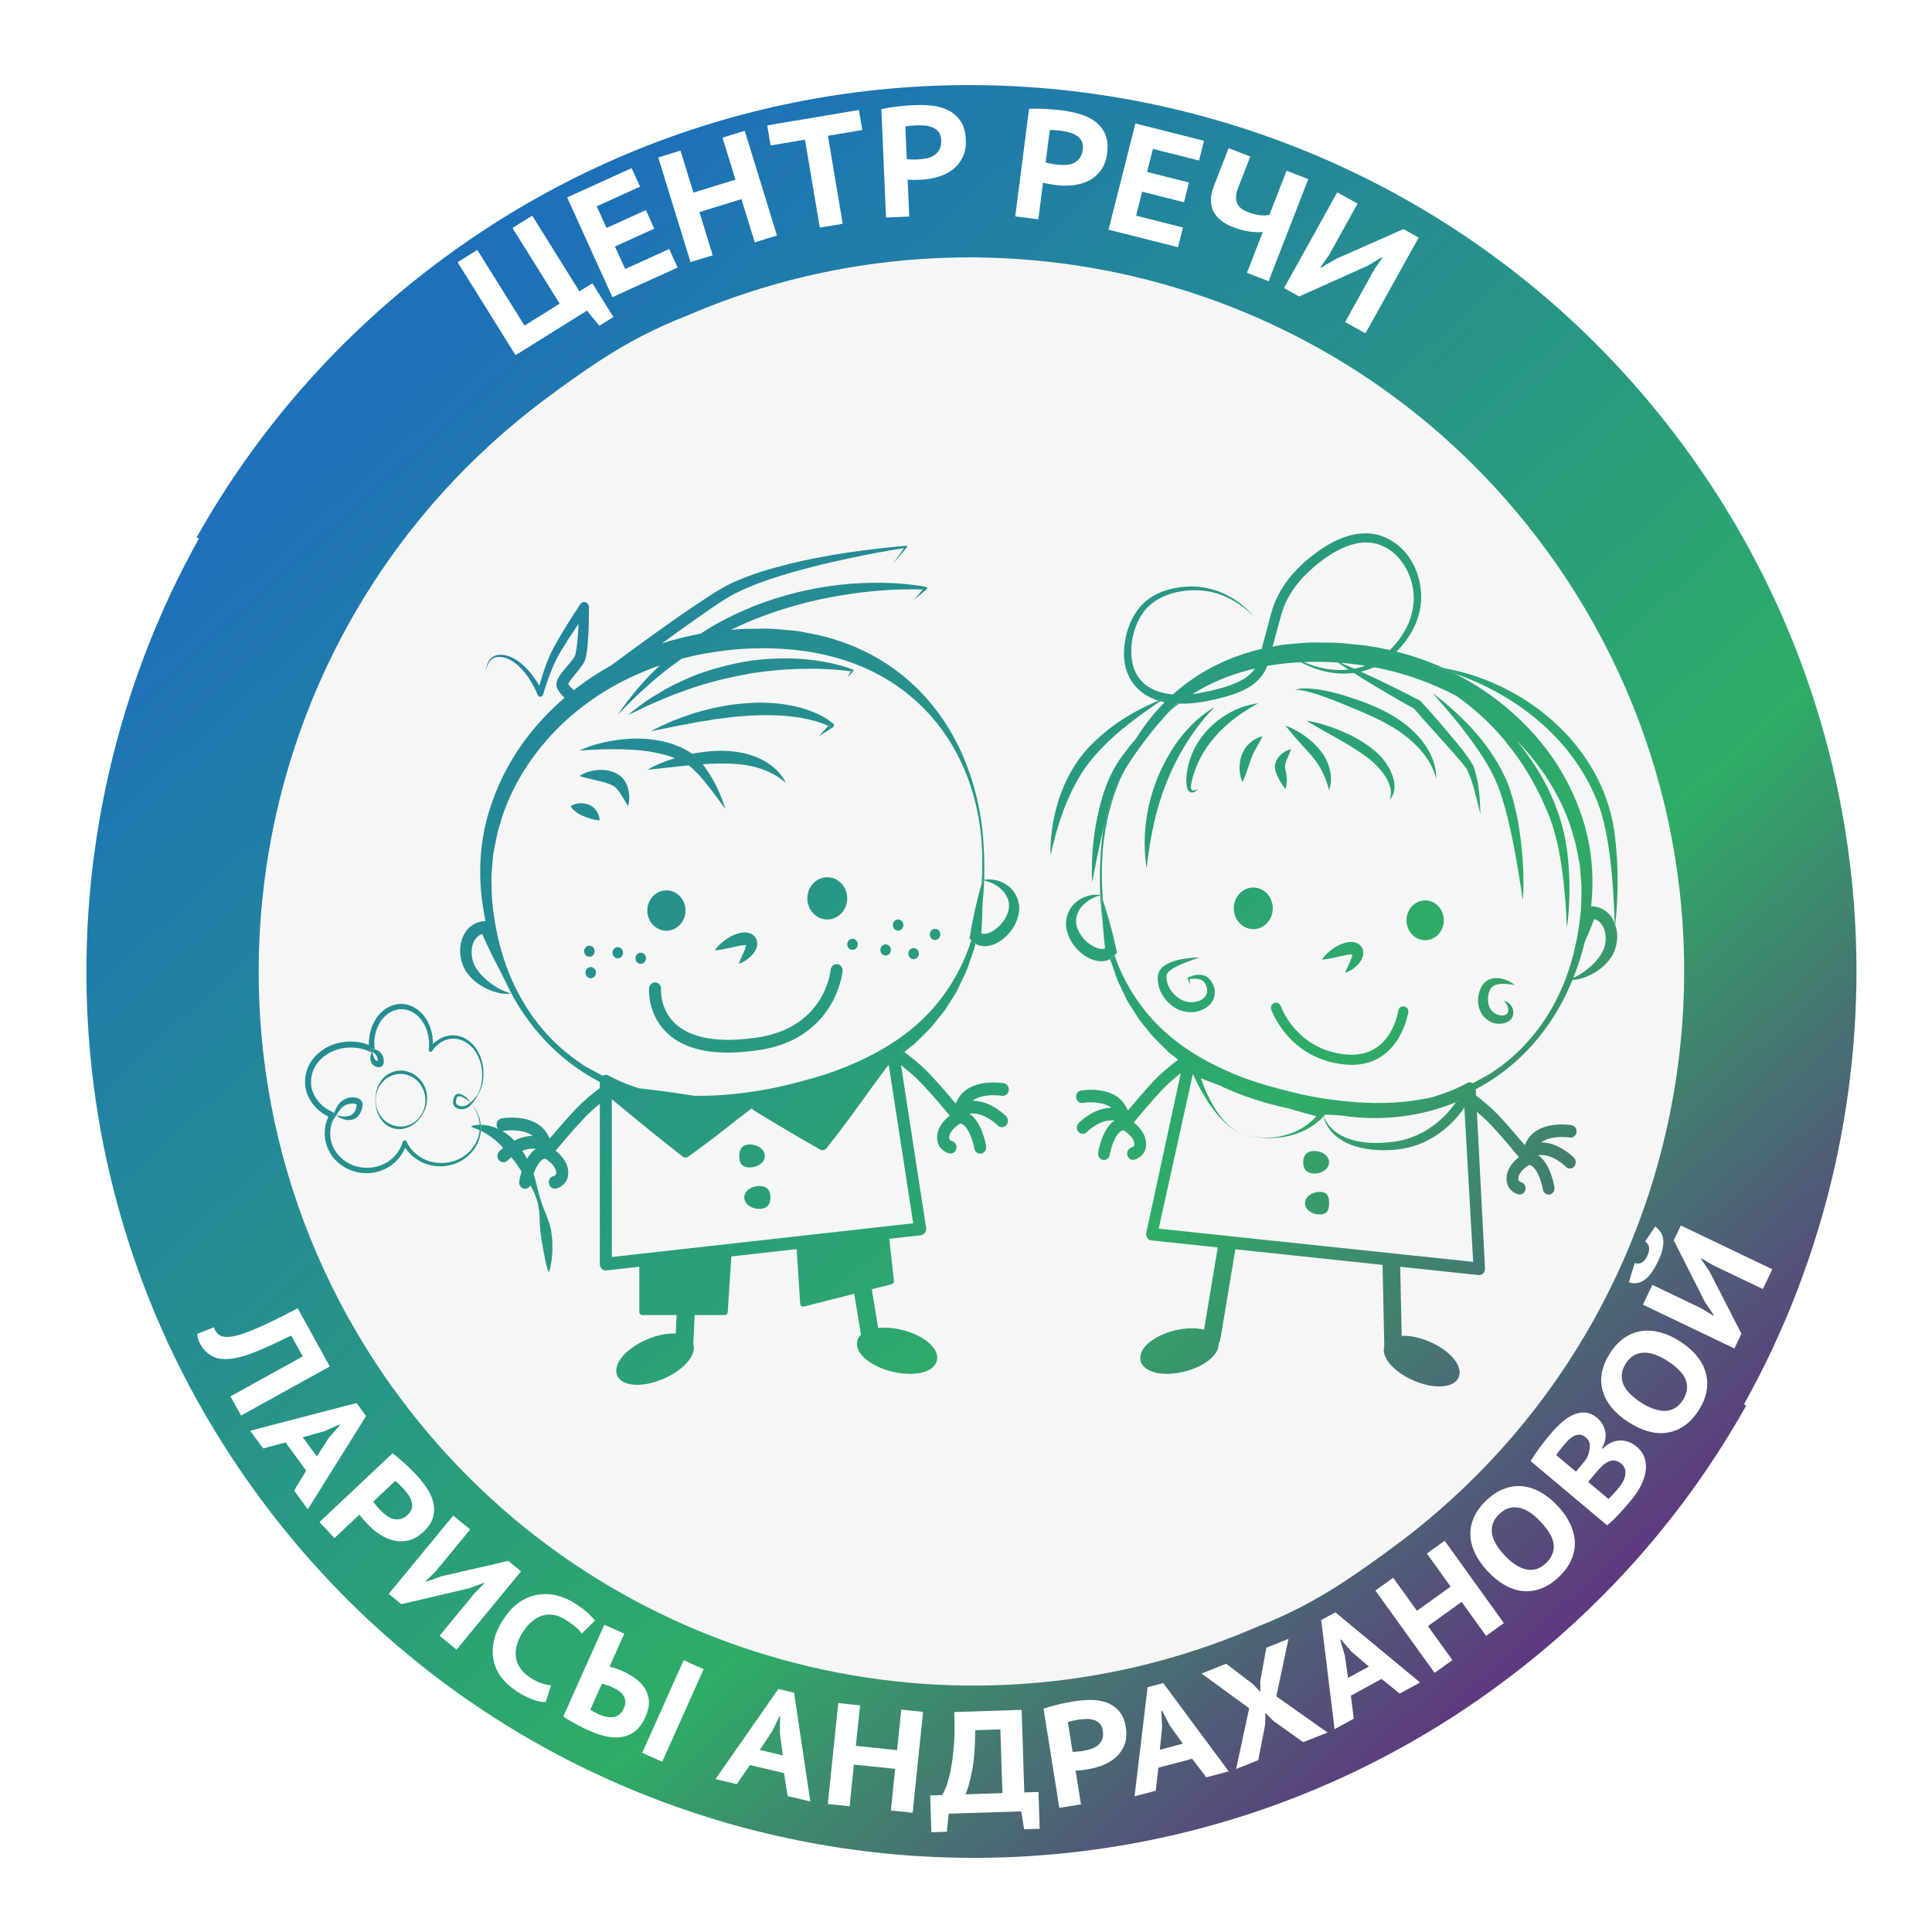 <?xml version="1.0" encoding="UTF-8"?> <svg xmlns="http://www.w3.org/2000/svg" xmlns:xlink="http://www.w3.org/1999/xlink" id="_Слой_1" data-name="Слой_1" version="1.1" viewBox="0 0 2000 2000"><defs><style> .st0 { fill: #f6f6f6; } .st1 { fill: url(#_Новый_образец_градиентной_залив16); } .st2 { fill: url(#_Новый_образец_градиентной_залив17); } .st3 { fill: url(#_Новый_образец_градиентной_залив18); } .st4 { fill: url(#_Новый_образец_градиентной_залив19); } .st5 { fill: url(#_Новый_образец_градиентной_залив13); } .st6 { fill: url(#_Новый_образец_градиентной_залив14); } .st7 { fill: url(#_Новый_образец_градиентной_залив15); } .st8 { fill: url(#_Новый_образец_градиентной_залив10); } .st9 { fill: url(#_Новый_образец_градиентной_залив11); } .st10 { fill: url(#_Новый_образец_градиентной_залив12); } .st11 { fill: url(#_Новый_образец_градиентной_залив21); } .st12 { fill: url(#_Новый_образец_градиентной_залив22); } .st13 { fill: url(#_Новый_образец_градиентной_залив28); } .st14 { fill: url(#_Новый_образец_градиентной_залив20); } .st15 { fill: url(#_Новый_образец_градиентной_залив25); } .st16 { fill: url(#_Новый_образец_градиентной_залив26); } .st17 { fill: url(#_Новый_образец_градиентной_залив29); } .st18 { fill: url(#_Новый_образец_градиентной_залив24); } .st19 { fill: url(#_Новый_образец_градиентной_залив27); } .st20 { fill: url(#_Новый_образец_градиентной_залив23); } .st21 { fill: url(#_Новый_образец_градиентной_залив35); } .st22 { fill: url(#_Новый_образец_градиентной_залив32); } .st23 { fill: url(#_Новый_образец_градиентной_залив31); } .st24 { fill: url(#_Новый_образец_градиентной_залив37); } .st25 { fill: url(#_Новый_образец_градиентной_залив38); } .st26 { fill: url(#_Новый_образец_градиентной_залив36); } .st27 { fill: url(#_Новый_образец_градиентной_залив33); } .st28 { fill: url(#_Новый_образец_градиентной_залив39); } .st29 { fill: url(#_Новый_образец_градиентной_залив30); } .st30 { fill: url(#_Новый_образец_градиентной_залив34); } .st31 { fill: url(#_Новый_образец_градиентной_залив80); } .st32 { fill: url(#_Новый_образец_градиентной_залив85); } .st33 { fill: url(#_Новый_образец_градиентной_залив87); } .st34 { fill: url(#_Новый_образец_градиентной_залив84); } .st35 { fill: url(#_Новый_образец_градиентной_залив88); } .st36 { fill: url(#_Новый_образец_градиентной_залив90); } .st37 { fill: url(#_Новый_образец_градиентной_залив82); } .st38 { fill: url(#_Новый_образец_градиентной_залив83); } .st39 { fill: url(#_Новый_образец_градиентной_залив86); } .st40 { fill: url(#_Новый_образец_градиентной_залив89); } .st41 { fill: url(#_Новый_образец_градиентной_залив81); } .st42 { fill: url(#_Новый_образец_градиентной_залив96); } .st43 { fill: url(#_Новый_образец_градиентной_залив91); } .st44 { fill: url(#_Новый_образец_градиентной_залив92); } .st45 { fill: url(#_Новый_образец_градиентной_залив93); } .st46 { fill: url(#_Новый_образец_градиентной_залив94); } .st47 { fill: url(#_Новый_образец_градиентной_залив95); } .st48 { fill: url(#_Новый_образец_градиентной_залив63); } .st49 { fill: url(#_Новый_образец_градиентной_залив64); } .st50 { fill: url(#_Новый_образец_градиентной_залив61); } .st51 { fill: url(#_Новый_образец_градиентной_залив62); } .st52 { fill: url(#_Новый_образец_градиентной_залив60); } .st53 { fill: url(#_Новый_образец_градиентной_залив75); } .st54 { fill: url(#_Новый_образец_градиентной_залив70); } .st55 { fill: url(#_Новый_образец_градиентной_залив72); } .st56 { fill: url(#_Новый_образец_градиентной_залив71); } .st57 { fill: url(#_Новый_образец_градиентной_залив73); } .st58 { fill: url(#_Новый_образец_градиентной_залив67); } .st59 { fill: url(#_Новый_образец_градиентной_залив68); } .st60 { fill: url(#_Новый_образец_градиентной_залив65); } .st61 { fill: url(#_Новый_образец_градиентной_залив66); } .st62 { fill: url(#_Новый_образец_градиентной_залив69); } .st63 { fill: url(#_Новый_образец_градиентной_залив79); } .st64 { fill: url(#_Новый_образец_градиентной_залив74); } .st65 { fill: url(#_Новый_образец_градиентной_залив77); } .st66 { fill: url(#_Новый_образец_градиентной_залив76); } .st67 { fill: url(#_Новый_образец_градиентной_залив78); } .st68 { fill: url(#_Новый_образец_градиентной_залив44); } .st69 { fill: url(#_Новый_образец_градиентной_залив48); } .st70 { fill: url(#_Новый_образец_градиентной_залив47); } .st71 { fill: url(#_Новый_образец_градиентной_залив45); } .st72 { fill: url(#_Новый_образец_градиентной_залив46); } .st73 { fill: url(#_Новый_образец_градиентной_залив50); } .st74 { fill: url(#_Новый_образец_градиентной_залив51); } .st75 { fill: url(#_Новый_образец_градиентной_залив52); } .st76 { fill: url(#_Новый_образец_градиентной_залив53); } .st77 { fill: url(#_Новый_образец_градиентной_залив41); } .st78 { fill: url(#_Новый_образец_градиентной_залив49); } .st79 { fill: url(#_Новый_образец_градиентной_залив43); } .st80 { fill: url(#_Новый_образец_градиентной_залив42); } .st81 { fill: url(#_Новый_образец_градиентной_залив40); } .st82 { fill: url(#_Новый_образец_градиентной_залив58); } .st83 { fill: url(#_Новый_образец_градиентной_залив59); } .st84 { fill: url(#_Новый_образец_градиентной_залив54); } .st85 { fill: url(#_Новый_образец_градиентной_залив55); } .st86 { fill: url(#_Новый_образец_градиентной_залив56); } .st87 { fill: url(#_Новый_образец_градиентной_залив57); } .st88 { fill: #71509c; filter: url(#drop-shadow-2); } .st89 { fill: #fff; } .st90 { fill: url(#_Новый_образец_градиентной_залив1); } .st91 { fill: url(#_Новый_образец_градиентной_залив2); } .st92 { fill: url(#_Новый_образец_градиентной_залив3); } .st93 { fill: url(#_Новый_образец_градиентной_залив5); } .st94 { fill: url(#_Новый_образец_градиентной_залив8); } .st95 { fill: url(#_Новый_образец_градиентной_залив6); } .st96 { fill: url(#_Новый_образец_градиентной_залив4); } .st97 { fill: url(#_Новый_образец_градиентной_залив9); } .st98 { fill: url(#_Новый_образец_градиентной_залив7); } .st99 { fill: url(#_Новый_образец_градиентной_залив); filter: url(#drop-shadow-3); } .st100 { fill: #5994cf; filter: url(#drop-shadow-1); } </style><filter id="drop-shadow-1" x="121.56" y="565.32" width="1794.48" height="860.88" filterUnits="userSpaceOnUse"><feOffset dx="10" dy="7"></feOffset><feGaussianBlur result="blur" stdDeviation="61"></feGaussianBlur><feFlood flood-color="#1d1d1b" flood-opacity=".5"></feFlood><feComposite in2="blur" operator="in"></feComposite><feComposite in="SourceGraphic"></feComposite></filter><filter id="drop-shadow-2" x="95.16" y="585.24" width="1794.48" height="860.88" filterUnits="userSpaceOnUse"><feOffset dx="10" dy="7"></feOffset><feGaussianBlur result="blur1" stdDeviation="61"></feGaussianBlur><feFlood flood-color="#1d1d1b" flood-opacity=".5"></feFlood><feComposite in2="blur1" operator="in"></feComposite><feComposite in="SourceGraphic"></feComposite></filter><linearGradient id="_Новый_образец_градиентной_залив" data-name="Новый образец градиентной залив" x1="142.82" y1="998.67" x2="2107.62" y2="998.67" gradientTransform="translate(1068.27 -409.64) rotate(47.87)" gradientUnits="userSpaceOnUse"><stop offset="0" stop-color="#1d71b8"></stop><stop offset=".62" stop-color="#2fac66"></stop><stop offset=".95" stop-color="#662483"></stop></linearGradient><filter id="drop-shadow-3" x="-93.72" y="-94.92" width="2198.64" height="2201.28" filterUnits="userSpaceOnUse"><feOffset dx="10" dy="7"></feOffset><feGaussianBlur result="blur2" stdDeviation="61"></feGaussianBlur><feFlood flood-color="#1d1d1b" flood-opacity=".5"></feFlood><feComposite in2="blur2" operator="in"></feComposite><feComposite in="SourceGraphic"></feComposite></filter><linearGradient id="_Новый_образец_градиентной_залив1" data-name="Новый образец градиентной залив" x1="696.41" y1="-47.1" x2="2137.36" y2="1492.7" gradientTransform="matrix(1,0,0,1,0,0)" xlink:href="#_Новый_образец_градиентной_залив"></linearGradient><linearGradient id="_Новый_образец_градиентной_залив2" data-name="Новый образец градиентной залив" x1="509.5" y1="127.81" x2="1950.44" y2="1667.61" gradientTransform="matrix(1,0,0,1,0,0)" xlink:href="#_Новый_образец_градиентной_залив"></linearGradient><linearGradient id="_Новый_образец_градиентной_залив3" data-name="Новый образец градиентной залив" x1="446.76" y1="186.52" x2="1887.7" y2="1726.32" gradientTransform="matrix(1,0,0,1,0,0)" xlink:href="#_Новый_образец_градиентной_залив"></linearGradient><linearGradient id="_Новый_образец_градиентной_залив4" data-name="Новый образец градиентной залив" x1="426.46" y1="205.52" x2="1867.41" y2="1745.32" gradientTransform="matrix(1,0,0,1,0,0)" xlink:href="#_Новый_образец_градиентной_залив"></linearGradient><linearGradient id="_Новый_образец_градиентной_залив5" data-name="Новый образец градиентной залив" x1="581.02" y1="60.88" x2="2021.97" y2="1600.68" gradientTransform="matrix(1,0,0,1,0,0)" xlink:href="#_Новый_образец_градиентной_залив"></linearGradient><linearGradient id="_Новый_образец_градиентной_залив6" data-name="Новый образец градиентной залив" x1="546.39" y1="93.29" x2="1987.34" y2="1633.09" gradientTransform="matrix(1,0,0,1,0,0)" xlink:href="#_Новый_образец_градиентной_залив"></linearGradient><linearGradient id="_Новый_образец_градиентной_залив7" data-name="Новый образец градиентной залив" x1="591.01" y1="51.53" x2="2031.96" y2="1591.33" gradientTransform="matrix(1,0,0,1,0,0)" xlink:href="#_Новый_образец_градиентной_залив"></linearGradient><linearGradient id="_Новый_образец_градиентной_залив8" data-name="Новый образец градиентной залив" x1="588.54" y1="53.84" x2="2029.49" y2="1593.64" gradientTransform="matrix(1,0,0,1,0,0)" xlink:href="#_Новый_образец_градиентной_залив"></linearGradient><linearGradient id="_Новый_образец_градиентной_залив9" data-name="Новый образец градиентной залив" x1="751.14" y1="-98.32" x2="2192.09" y2="1441.48" gradientTransform="matrix(1,0,0,1,0,0)" xlink:href="#_Новый_образец_градиентной_залив"></linearGradient><linearGradient id="_Новый_образец_градиентной_залив10" data-name="Новый образец градиентной залив" x1="751.92" y1="-99.05" x2="2192.87" y2="1440.75" gradientTransform="matrix(1,0,0,1,0,0)" xlink:href="#_Новый_образец_градиентной_залив"></linearGradient><linearGradient id="_Новый_образец_градиентной_залив11" data-name="Новый образец градиентной залив" x1="714.6" y1="-64.12" x2="2155.55" y2="1475.68" gradientTransform="matrix(1,0,0,1,0,0)" xlink:href="#_Новый_образец_градиентной_залив"></linearGradient><linearGradient id="_Новый_образец_градиентной_залив12" data-name="Новый образец градиентной залив" x1="707.43" y1="-57.42" x2="2148.38" y2="1482.38" gradientTransform="matrix(1,0,0,1,0,0)" xlink:href="#_Новый_образец_градиентной_залив"></linearGradient><linearGradient id="_Новый_образец_градиентной_залив13" data-name="Новый образец градиентной залив" x1="581.02" y1="60.88" x2="2021.97" y2="1600.68" gradientTransform="matrix(1,0,0,1,0,0)" xlink:href="#_Новый_образец_градиентной_залив"></linearGradient><linearGradient id="_Новый_образец_градиентной_залив14" data-name="Новый образец градиентной залив" x1="588.54" y1="53.84" x2="2029.49" y2="1593.64" gradientTransform="matrix(1,0,0,1,0,0)" xlink:href="#_Новый_образец_градиентной_залив"></linearGradient><linearGradient id="_Новый_образец_градиентной_залив15" data-name="Новый образец градиентной залив" x1="517.4" y1="120.41" x2="1958.35" y2="1660.21" gradientTransform="matrix(1,0,0,1,0,0)" xlink:href="#_Новый_образец_градиентной_залив"></linearGradient><linearGradient id="_Новый_образец_градиентной_залив16" data-name="Новый образец градиентной залив" x1="448.93" y1="184.49" x2="1889.88" y2="1724.29" gradientTransform="matrix(1,0,0,1,0,0)" xlink:href="#_Новый_образец_градиентной_залив"></linearGradient><linearGradient id="_Новый_образец_градиентной_залив17" data-name="Новый образец градиентной залив" x1="452.48" y1="181.17" x2="1893.42" y2="1720.97" gradientTransform="matrix(1,0,0,1,0,0)" xlink:href="#_Новый_образец_градиентной_залив"></linearGradient><linearGradient id="_Новый_образец_градиентной_залив18" data-name="Новый образец градиентной залив" x1="600.78" y1="42.39" x2="2041.72" y2="1582.19" gradientTransform="matrix(1,0,0,1,0,0)" xlink:href="#_Новый_образец_градиентной_залив"></linearGradient><linearGradient id="_Новый_образец_градиентной_залив19" data-name="Новый образец градиентной залив" x1="615.4" y1="28.7" x2="2056.35" y2="1568.5" gradientTransform="matrix(1,0,0,1,0,0)" xlink:href="#_Новый_образец_градиентной_залив"></linearGradient><linearGradient id="_Новый_образец_градиентной_залив20" data-name="Новый образец градиентной залив" x1="634.97" y1="10.39" x2="2075.92" y2="1550.19" gradientTransform="matrix(1,0,0,1,0,0)" xlink:href="#_Новый_образец_градиентной_залив"></linearGradient><linearGradient id="_Новый_образец_градиентной_залив21" data-name="Новый образец градиентной залив" x1="661.7" y1="-14.62" x2="2102.65" y2="1525.18" gradientTransform="matrix(1,0,0,1,0,0)" xlink:href="#_Новый_образец_градиентной_залив"></linearGradient><linearGradient id="_Новый_образец_градиентной_залив22" data-name="Новый образец градиентной залив" x1="682.04" y1="-33.65" x2="2122.99" y2="1506.14" gradientTransform="matrix(1,0,0,1,0,0)" xlink:href="#_Новый_образец_градиентной_залив"></linearGradient><linearGradient id="_Новый_образец_градиентной_залив23" data-name="Новый образец градиентной залив" x1="612.16" y1="31.74" x2="2053.11" y2="1571.54" gradientTransform="matrix(1,0,0,1,0,0)" xlink:href="#_Новый_образец_градиентной_залив"></linearGradient><linearGradient id="_Новый_образец_градиентной_залив24" data-name="Новый образец градиентной залив" x1="456.18" y1="177.7" x2="1897.13" y2="1717.5" gradientTransform="matrix(1,0,0,1,0,0)" xlink:href="#_Новый_образец_градиентной_залив"></linearGradient><linearGradient id="_Новый_образец_градиентной_залив25" data-name="Новый образец градиентной залив" x1="445.67" y1="187.54" x2="1886.62" y2="1727.34" gradientTransform="matrix(1,0,0,1,0,0)" xlink:href="#_Новый_образец_градиентной_залив"></linearGradient><linearGradient id="_Новый_образец_градиентной_залив26" data-name="Новый образец градиентной залив" x1="478.05" y1="157.25" x2="1918.99" y2="1697.04" gradientTransform="matrix(1,0,0,1,0,0)" xlink:href="#_Новый_образец_градиентной_залив"></linearGradient><linearGradient id="_Новый_образец_градиентной_залив27" data-name="Новый образец градиентной залив" x1="584.22" y1="57.89" x2="2025.16" y2="1597.69" gradientTransform="matrix(1,0,0,1,0,0)" xlink:href="#_Новый_образец_градиентной_залив"></linearGradient><linearGradient id="_Новый_образец_градиентной_залив28" data-name="Новый образец градиентной залив" x1="588.54" y1="53.84" x2="2029.49" y2="1593.64" gradientTransform="matrix(1,0,0,1,0,0)" xlink:href="#_Новый_образец_градиентной_залив"></linearGradient><linearGradient id="_Новый_образец_градиентной_залив29" data-name="Новый образец градиентной залив" x1="751.92" y1="-99.05" x2="2192.87" y2="1440.75" gradientTransform="matrix(1,0,0,1,0,0)" xlink:href="#_Новый_образец_градиентной_залив"></linearGradient><linearGradient id="_Новый_образец_градиентной_залив30" data-name="Новый образец градиентной залив" x1="612.86" y1="31.09" x2="2053.8" y2="1570.89" gradientTransform="matrix(1,0,0,1,0,0)" xlink:href="#_Новый_образец_градиентной_залив"></linearGradient><linearGradient id="_Новый_образец_градиентной_залив31" data-name="Новый образец градиентной залив" x1="524.2" y1="114.06" x2="1965.15" y2="1653.85" gradientTransform="matrix(1,0,0,1,0,0)" xlink:href="#_Новый_образец_градиентной_залив"></linearGradient><linearGradient id="_Новый_образец_градиентной_залив32" data-name="Новый образец градиентной залив" x1="427.3" y1="204.73" x2="1868.25" y2="1744.53" gradientTransform="matrix(1,0,0,1,0,0)" xlink:href="#_Новый_образец_градиентной_залив"></linearGradient><linearGradient id="_Новый_образец_градиентной_залив33" data-name="Новый образец градиентной залив" x1="407.82" y1="222.97" x2="1848.76" y2="1762.76" gradientTransform="matrix(1,0,0,1,0,0)" xlink:href="#_Новый_образец_градиентной_залив"></linearGradient><linearGradient id="_Новый_образец_градиентной_залив34" data-name="Новый образец градиентной залив" x1="537.39" y1="101.71" x2="1978.33" y2="1641.51" gradientTransform="matrix(1,0,0,1,0,0)" xlink:href="#_Новый_образец_градиентной_залив"></linearGradient><linearGradient id="_Новый_образец_градиентной_залив35" data-name="Новый образец градиентной залив" x1="549.79" y1="90.1" x2="1990.74" y2="1629.9" gradientTransform="matrix(1,0,0,1,0,0)" xlink:href="#_Новый_образец_градиентной_залив"></linearGradient><linearGradient id="_Новый_образец_градиентной_залив36" data-name="Новый образец градиентной залив" x1="555.1" y1="85.13" x2="1996.05" y2="1624.93" gradientTransform="matrix(1,0,0,1,0,0)" xlink:href="#_Новый_образец_градиентной_залив"></linearGradient><linearGradient id="_Новый_образец_градиентной_залив37" data-name="Новый образец градиентной залив" x1="418.12" y1="213.33" x2="1859.07" y2="1753.12" gradientTransform="matrix(1,0,0,1,0,0)" xlink:href="#_Новый_образец_градиентной_залив"></linearGradient><linearGradient id="_Новый_образец_градиентной_залив38" data-name="Новый образец градиентной залив" x1="375.13" y1="253.55" x2="1816.08" y2="1793.35" gradientTransform="matrix(1,0,0,1,0,0)" xlink:href="#_Новый_образец_градиентной_залив"></linearGradient><linearGradient id="_Новый_образец_градиентной_залив39" data-name="Новый образец градиентной залив" x1="296.55" y1="327.09" x2="1737.5" y2="1866.89" gradientTransform="matrix(1,0,0,1,0,0)" xlink:href="#_Новый_образец_градиентной_залив"></linearGradient><linearGradient id="_Новый_образец_градиентной_залив40" data-name="Новый образец градиентной залив" x1="279.76" y1="342.8" x2="1720.71" y2="1882.6" gradientTransform="matrix(1,0,0,1,0,0)" xlink:href="#_Новый_образец_градиентной_залив"></linearGradient><linearGradient id="_Новый_образец_градиентной_залив41" data-name="Новый образец градиентной залив" x1="340.96" y1="285.53" x2="1781.91" y2="1825.33" gradientTransform="matrix(1,0,0,1,0,0)" xlink:href="#_Новый_образец_градиентной_залив"></linearGradient><linearGradient id="_Новый_образец_градиентной_залив42" data-name="Новый образец градиентной залив" x1="458.5" y1="175.54" x2="1899.45" y2="1715.34" gradientTransform="matrix(1,0,0,1,0,0)" xlink:href="#_Новый_образец_градиентной_залив"></linearGradient><linearGradient id="_Новый_образец_градиентной_залив43" data-name="Новый образец градиентной залив" x1="521.45" y1="116.63" x2="1962.39" y2="1656.43" gradientTransform="matrix(1,0,0,1,0,0)" xlink:href="#_Новый_образец_градиентной_залив"></linearGradient><linearGradient id="_Новый_образец_градиентной_залив44" data-name="Новый образец градиентной залив" x1="537.39" y1="101.71" x2="1978.33" y2="1641.51" gradientTransform="matrix(1,0,0,1,0,0)" xlink:href="#_Новый_образец_градиентной_залив"></linearGradient><linearGradient id="_Новый_образец_градиентной_залив45" data-name="Новый образец градиентной залив" x1="456.18" y1="177.7" x2="1897.13" y2="1717.5" gradientTransform="matrix(1,0,0,1,0,0)" xlink:href="#_Новый_образец_градиентной_залив"></linearGradient><linearGradient id="_Новый_образец_градиентной_залив46" data-name="Новый образец градиентной залив" x1="160.35" y1="454.54" x2="1601.3" y2="1994.34" gradientTransform="matrix(1,0,0,1,0,0)" xlink:href="#_Новый_образец_градиентной_залив"></linearGradient><linearGradient id="_Новый_образец_градиентной_залив47" data-name="Новый образец градиентной залив" x1="76.58" y1="532.94" x2="1517.52" y2="2072.74" gradientTransform="matrix(1,0,0,1,0,0)" xlink:href="#_Новый_образец_градиентной_залив"></linearGradient><linearGradient id="_Новый_образец_градиентной_залив48" data-name="Новый образец градиентной залив" x1="82.4" y1="527.49" x2="1523.35" y2="2067.29" gradientTransform="matrix(1,0,0,1,0,0)" xlink:href="#_Новый_образец_градиентной_залив"></linearGradient><linearGradient id="_Новый_образец_градиентной_залив49" data-name="Новый образец градиентной залив" x1="144.71" y1="469.18" x2="1585.66" y2="2008.98" gradientTransform="matrix(1,0,0,1,0,0)" xlink:href="#_Новый_образец_градиентной_залив"></linearGradient><linearGradient id="_Новый_образец_градиентной_залив50" data-name="Новый образец градиентной залив" x1="110.64" y1="501.06" x2="1551.59" y2="2040.86" gradientTransform="matrix(1,0,0,1,0,0)" xlink:href="#_Новый_образец_градиентной_залив"></linearGradient><linearGradient id="_Новый_образец_градиентной_залив51" data-name="Новый образец градиентной залив" x1="244.45" y1="375.85" x2="1685.39" y2="1915.65" gradientTransform="matrix(1,0,0,1,0,0)" xlink:href="#_Новый_образец_градиентной_залив"></linearGradient><linearGradient id="_Новый_образец_градиентной_залив52" data-name="Новый образец градиентной залив" x1="243.62" y1="376.63" x2="1684.56" y2="1916.42" gradientTransform="matrix(1,0,0,1,0,0)" xlink:href="#_Новый_образец_градиентной_залив"></linearGradient><linearGradient id="_Новый_образец_градиентной_залив53" data-name="Новый образец градиентной залив" x1="194.51" y1="422.58" x2="1635.46" y2="1962.38" gradientTransform="matrix(1,0,0,1,0,0)" xlink:href="#_Новый_образец_градиентной_залив"></linearGradient><linearGradient id="_Новый_образец_градиентной_залив54" data-name="Новый образец градиентной залив" x1="70.81" y1="538.34" x2="466.76" y2="961.46" gradientTransform="matrix(1,0,0,1,0,0)" xlink:href="#_Новый_образец_градиентной_залив"></linearGradient><linearGradient id="_Новый_образец_градиентной_залив55" data-name="Новый образец градиентной залив" x1="389.91" y1="239.72" x2="1830.86" y2="1779.52" gradientTransform="matrix(1,0,0,1,0,0)" xlink:href="#_Новый_образец_градиентной_залив"></linearGradient><linearGradient id="_Новый_образец_градиентной_залив56" data-name="Новый образец градиентной залив" x1="230.59" y1="388.82" x2="1671.53" y2="1928.62" gradientTransform="matrix(1,0,0,1,0,0)" xlink:href="#_Новый_образец_градиентной_залив"></linearGradient><linearGradient id="_Новый_образец_градиентной_залив57" data-name="Новый образец градиентной залив" x1="376.43" y1="252.33" x2="1817.38" y2="1792.13" gradientTransform="matrix(1,0,0,1,0,0)" xlink:href="#_Новый_образец_градиентной_залив"></linearGradient><linearGradient id="_Новый_образец_градиентной_залив58" data-name="Новый образец градиентной залив" x1="201.51" y1="416.02" x2="1642.46" y2="1955.82" gradientTransform="matrix(1,0,0,1,0,0)" xlink:href="#_Новый_образец_градиентной_залив"></linearGradient><linearGradient id="_Новый_образец_градиентной_залив59" data-name="Новый образец градиентной залив" x1="199.17" y1="418.22" x2="1640.12" y2="1958.02" gradientTransform="matrix(1,0,0,1,0,0)" xlink:href="#_Новый_образец_градиентной_залив"></linearGradient><linearGradient id="_Новый_образец_градиентной_залив60" data-name="Новый образец градиентной залив" x1="294.24" y1="329.25" x2="1735.19" y2="1869.05" gradientTransform="matrix(1,0,0,1,0,0)" xlink:href="#_Новый_образец_градиентной_залив"></linearGradient><linearGradient id="_Новый_образец_градиентной_залив61" data-name="Новый образец градиентной залив" x1="119.06" y1="493.18" x2="1560.01" y2="2032.98" gradientTransform="matrix(1,0,0,1,0,0)" xlink:href="#_Новый_образец_градиентной_залив"></linearGradient><linearGradient id="_Новый_образец_градиентной_залив62" data-name="Новый образец градиентной залив" x1="101.66" y1="509.47" x2="1542.61" y2="2049.27" gradientTransform="matrix(1,0,0,1,0,0)" xlink:href="#_Новый_образец_градиентной_залив"></linearGradient><linearGradient id="_Новый_образец_градиентной_залив63" data-name="Новый образец градиентной залив" x1="256.72" y1="364.37" x2="1697.66" y2="1904.16" gradientTransform="matrix(1,0,0,1,0,0)" xlink:href="#_Новый_образец_градиентной_залив"></linearGradient><linearGradient id="_Новый_образец_градиентной_залив64" data-name="Новый образец градиентной залив" x1="75.8" y1="533.67" x2="1516.75" y2="2073.47" gradientTransform="matrix(1,0,0,1,0,0)" xlink:href="#_Новый_образец_градиентной_залив"></linearGradient><linearGradient id="_Новый_образец_градиентной_залив65" data-name="Новый образец градиентной залив" x1="76.58" y1="532.94" x2="1517.52" y2="2072.74" gradientTransform="matrix(1,0,0,1,0,0)" xlink:href="#_Новый_образец_градиентной_залив"></linearGradient><linearGradient id="_Новый_образец_градиентной_залив66" data-name="Новый образец градиентной залив" x1="-18.17" y1="621.6" x2="1422.78" y2="2161.4" gradientTransform="matrix(1,0,0,1,0,0)" xlink:href="#_Новый_образец_градиентной_залив"></linearGradient><linearGradient id="_Новый_образец_градиентной_залив67" data-name="Новый образец градиентной залив" x1="-81.06" y1="680.46" x2="1359.89" y2="2220.26" gradientTransform="matrix(1,0,0,1,0,0)" xlink:href="#_Новый_образец_градиентной_залив"></linearGradient><linearGradient id="_Новый_образец_градиентной_залив68" data-name="Новый образец градиентной залив" x1="-37.27" y1="639.48" x2="1403.68" y2="2179.28" gradientTransform="matrix(1,0,0,1,0,0)" xlink:href="#_Новый_образец_градиентной_залив"></linearGradient><linearGradient id="_Новый_образец_градиентной_залив69" data-name="Новый образец градиентной залив" x1="-44.61" y1="646.35" x2="1396.34" y2="2186.14" gradientTransform="matrix(1,0,0,1,0,0)" xlink:href="#_Новый_образец_градиентной_залив"></linearGradient><linearGradient id="_Новый_образец_градиентной_залив70" data-name="Новый образец градиентной залив" x1="-11.45" y1="615.32" x2="1429.49" y2="2155.12" gradientTransform="matrix(1,0,0,1,0,0)" xlink:href="#_Новый_образец_градиентной_залив"></linearGradient><linearGradient id="_Новый_образец_градиентной_залив71" data-name="Новый образец градиентной залив" x1="-17.04" y1="620.55" x2="1423.91" y2="2160.35" gradientTransform="matrix(1,0,0,1,0,0)" xlink:href="#_Новый_образец_градиентной_залив"></linearGradient><linearGradient id="_Новый_образец_градиентной_залив72" data-name="Новый образец градиентной залив" x1="-45.23" y1="646.93" x2="1395.72" y2="2186.73" gradientTransform="matrix(1,0,0,1,0,0)" xlink:href="#_Новый_образец_градиентной_залив"></linearGradient><linearGradient id="_Новый_образец_градиентной_залив73" data-name="Новый образец градиентной залив" x1="-9.49" y1="613.48" x2="1431.46" y2="2153.28" gradientTransform="matrix(1,0,0,1,0,0)" xlink:href="#_Новый_образец_градиентной_залив"></linearGradient><linearGradient id="_Новый_образец_градиентной_залив74" data-name="Новый образец градиентной залив" x1="219.84" y1="398.87" x2="1660.79" y2="1938.67" gradientTransform="matrix(1,0,0,1,0,0)" xlink:href="#_Новый_образец_градиентной_залив"></linearGradient><linearGradient id="_Новый_образец_градиентной_залив75" data-name="Новый образец градиентной залив" x1="225.3" y1="393.77" x2="1666.25" y2="1933.57" gradientTransform="matrix(1,0,0,1,0,0)" xlink:href="#_Новый_образец_градиентной_залив"></linearGradient><linearGradient id="_Новый_образец_градиентной_залив76" data-name="Новый образец градиентной залив" x1="135.62" y1="477.69" x2="1576.57" y2="2017.49" gradientTransform="matrix(1,0,0,1,0,0)" xlink:href="#_Новый_образец_градиентной_залив"></linearGradient><linearGradient id="_Новый_образец_градиентной_залив77" data-name="Новый образец градиентной залив" x1="150.53" y1="463.74" x2="1591.48" y2="2003.53" gradientTransform="matrix(1,0,0,1,0,0)" xlink:href="#_Новый_образец_градиентной_залив"></linearGradient><linearGradient id="_Новый_образец_градиентной_залив78" data-name="Новый образец градиентной залив" x1="160.33" y1="454.56" x2="1601.28" y2="1994.36" gradientTransform="matrix(1,0,0,1,0,0)" xlink:href="#_Новый_образец_градиентной_залив"></linearGradient><linearGradient id="_Новый_образец_градиентной_залив79" data-name="Новый образец градиентной залив" x1="125.32" y1="487.32" x2="1566.27" y2="2027.12" gradientTransform="matrix(1,0,0,1,0,0)" xlink:href="#_Новый_образец_градиентной_залив"></linearGradient><linearGradient id="_Новый_образец_градиентной_залив80" data-name="Новый образец градиентной залив" x1="284.42" y1="338.44" x2="1725.37" y2="1878.24" gradientTransform="matrix(1,0,0,1,0,0)" xlink:href="#_Новый_образец_градиентной_залив"></linearGradient><linearGradient id="_Новый_образец_градиентной_залив81" data-name="Новый образец градиентной залив" x1="319.54" y1="305.57" x2="1760.49" y2="1845.37" gradientTransform="matrix(1,0,0,1,0,0)" xlink:href="#_Новый_образец_градиентной_залив"></linearGradient><linearGradient id="_Новый_образец_градиентной_залив82" data-name="Новый образец градиентной залив" x1="299.8" y1="324.05" x2="1740.75" y2="1863.85" gradientTransform="matrix(1,0,0,1,0,0)" xlink:href="#_Новый_образец_градиентной_залив"></linearGradient><linearGradient id="_Новый_образец_градиентной_залив83" data-name="Новый образец градиентной залив" x1="313.34" y1="311.38" x2="1754.28" y2="1851.18" gradientTransform="matrix(1,0,0,1,0,0)" xlink:href="#_Новый_образец_градиентной_залив"></linearGradient><linearGradient id="_Новый_образец_градиентной_залив84" data-name="Новый образец градиентной залив" x1="335.09" y1="291.02" x2="1776.04" y2="1830.82" gradientTransform="matrix(1,0,0,1,0,0)" xlink:href="#_Новый_образец_градиентной_залив"></linearGradient><linearGradient id="_Новый_образец_градиентной_залив85" data-name="Новый образец градиентной залив" x1="206.04" y1="411.79" x2="1646.98" y2="1951.59" gradientTransform="matrix(1,0,0,1,0,0)" xlink:href="#_Новый_образец_градиентной_залив"></linearGradient><linearGradient id="_Новый_образец_градиентной_залив86" data-name="Новый образец градиентной залив" x1="232.02" y1="387.47" x2="1672.97" y2="1927.27" gradientTransform="matrix(1,0,0,1,0,0)" xlink:href="#_Новый_образец_градиентной_залив"></linearGradient><linearGradient id="_Новый_образец_градиентной_залив87" data-name="Новый образец градиентной залив" x1="283.18" y1="339.6" x2="1724.13" y2="1879.4" gradientTransform="matrix(1,0,0,1,0,0)" xlink:href="#_Новый_образец_градиентной_залив"></linearGradient><linearGradient id="_Новый_образец_градиентной_залив88" data-name="Новый образец градиентной залив" x1="225.72" y1="393.37" x2="1666.67" y2="1933.17" gradientTransform="matrix(1,0,0,1,0,0)" xlink:href="#_Новый_образец_градиентной_залив"></linearGradient><linearGradient id="_Новый_образец_градиентной_залив89" data-name="Новый образец градиентной залив" x1="352.88" y1="274.37" x2="1793.83" y2="1814.17" gradientTransform="matrix(1,0,0,1,0,0)" xlink:href="#_Новый_образец_градиентной_залив"></linearGradient><linearGradient id="_Новый_образец_градиентной_залив90" data-name="Новый образец градиентной залив" x1="425.12" y1="206.77" x2="1866.07" y2="1746.57" gradientTransform="matrix(1,0,0,1,0,0)" xlink:href="#_Новый_образец_градиентной_залив"></linearGradient><linearGradient id="_Новый_образец_градиентной_залив91" data-name="Новый образец градиентной залив" x1="335.54" y1="290.6" x2="1776.49" y2="1830.4" gradientTransform="matrix(1,0,0,1,0,0)" xlink:href="#_Новый_образец_градиентной_залив"></linearGradient><linearGradient id="_Новый_образец_градиентной_залив92" data-name="Новый образец градиентной залив" x1="385.1" y1="244.22" x2="1826.05" y2="1784.02" gradientTransform="matrix(1,0,0,1,0,0)" xlink:href="#_Новый_образец_градиентной_залив"></linearGradient><linearGradient id="_Новый_образец_градиентной_залив93" data-name="Новый образец градиентной залив" x1="5.7" y1="599.27" x2="1446.65" y2="2139.07" gradientTransform="matrix(1,0,0,1,0,0)" xlink:href="#_Новый_образец_градиентной_залив"></linearGradient><linearGradient id="_Новый_образец_градиентной_залив94" data-name="Новый образец градиентной залив" x1="-14.49" y1="618.16" x2="1426.46" y2="2157.96" gradientTransform="matrix(1,0,0,1,0,0)" xlink:href="#_Новый_образец_градиентной_залив"></linearGradient><linearGradient id="_Новый_образец_градиентной_залив95" data-name="Новый образец градиентной залив" x1="114.44" y1="497.51" x2="1555.38" y2="2037.31" gradientTransform="matrix(1,0,0,1,0,0)" xlink:href="#_Новый_образец_градиентной_залив"></linearGradient><linearGradient id="_Новый_образец_градиентной_залив96" data-name="Новый образец градиентной залив" x1="93.07" y1="517.51" x2="1534.02" y2="2057.31" gradientTransform="matrix(1,0,0,1,0,0)" xlink:href="#_Новый_образец_градиентной_залив"></linearGradient></defs><circle class="st0" cx="987.44" cy="1000" r="766.13"></circle><path class="st100" d="M1696.56,1236c13.32-35.34,20.87-65.28,26.3-99.76-6.51,34.23-15.33,67.53-26.3,99.76ZM294.68,761.34c2.39-6.36,4.97-12.89,7.76-19.66l-.65-.31c-2.46,6.61-4.84,13.27-7.11,19.97Z"></path><path class="st88" d="M1688.8,1255.66l.65.31c2.46-6.61,4.84-13.27,7.11-19.97-2.39,6.36-4.97,12.89-7.76,19.66ZM294.68,761.34c-13.32,35.34-20.87,65.28-26.3,99.76,6.51-34.23,15.33-67.53,26.3-99.76Z"></path><path class="st99" d="M1797.63,1448.08l-2.25-1.37c170.18-305.03,157.75-694.19-63.39-993.34C1430.68,45.76,855.98-40.41,448.38,260.9c-107.82,79.7-193.15,178.54-254.77,288.36l2.25,1.37c-170.18,305.03-157.75,694.19,63.39,993.34,301.32,407.61,876.01,493.78,1283.63,192.46,107.82-79.7,193.15-178.54,254.76-288.35ZM402.64,1437.96c-242.76-328.4-173.34-791.44,155.07-1034.21,19.05-14.08,35.83-26.07,52-36.65.01-.01.02-.02.04-.02,29.21-19.11,56.48-33.59,91.62-47.42,6.49-2.81,13.03-5.51,19.58-8.12,304.42-121.13,663.72-28,867.64,247.85,242.76,328.4,173.35,791.43-155.06,1034.21-19.06,14.08-35.84,26.09-52.04,36.67h0c-29.21,19.11-56.48,33.6-91.62,47.43-6.49,2.81-13.03,5.51-19.58,8.12-304.42,121.13-663.72,28-867.64-247.85Z"></path><g><path class="st89" d="M634.98,328.18l-14.49,9.03-12.84-15.67-73.94,46.11-60.01-96.22,20.42-12.73,48.86,78.35,36.42-22.71-48.86-78.35,20.42-12.73,48.86,78.35,13.38-8.35,21.78,34.91Z"></path><path class="st89" d="M587.1,204.35l66.77-30.31,8.7,19.18-44.86,20.36,10.18,22.42,40.71-18.48,8.7,19.18-40.71,18.48,10.58,23.31,45.6-20.7,8.7,19.18-67.51,30.64-46.87-103.26Z"></path><path class="st89" d="M767.54,206.13l-43.51,13.4,13.78,44.74-23,7.08-33.38-108.38,23-7.08,13.4,43.5,43.51-13.4-13.4-43.5,23-7.08,33.38,108.38-23,7.08-13.78-44.74Z"></path><path class="st89" d="M892.64,134.59l-35.59,5.99,15.34,91.06-23.73,4-15.34-91.06-35.59,5.99-3.5-20.77,94.91-15.98,3.5,20.77Z"></path><path class="st89" d="M912.35,113.03c4.83-1.07,10.22-1.98,16.16-2.73,5.93-.74,11.88-1.25,17.83-1.5,6.06-.26,12.2-.07,18.41.58,6.21.65,11.84,2.24,16.89,4.78,5.05,2.54,9.24,6.2,12.6,10.97,3.35,4.78,5.2,11.21,5.56,19.3.31,7.12-.78,13.25-3.27,18.38-2.49,5.13-5.92,9.36-10.27,12.69-4.36,3.33-9.38,5.84-15.05,7.54-5.68,1.71-11.55,2.69-17.61,2.95-.54.02-1.46.06-2.76.12-1.3.06-2.68.09-4.15.1-1.46,0-2.85-.01-4.15-.06-1.3-.05-2.28-.12-2.94-.2l1.65,38.2-24.04,1.04-4.86-112.16ZM948.87,129.77c-2.27.1-4.46.25-6.57.45-2.11.2-3.8.49-5.09.87l1.46,33.66c.44.09,1.15.17,2.13.23.98.07,2.01.1,3.1.11,1.08,0,2.09.02,3.01.03.92.02,1.65,0,2.2-.01,3.14-.13,6.27-.49,9.39-1.05,3.12-.57,5.87-1.61,8.25-3.11,2.38-1.51,4.27-3.51,5.68-6,1.41-2.49,2.03-5.79,1.85-9.89-.15-3.45-.98-6.2-2.47-8.25-1.5-2.04-3.44-3.61-5.82-4.69-2.38-1.08-5.07-1.78-8.06-2.08-3-.3-6.01-.39-9.04-.26Z"></path><path class="st89" d="M1065.28,112.67c4.95-.23,10.41-.21,16.38.06,5.97.28,11.92.8,17.83,1.56,6.02.77,12.04,2.01,18.05,3.71,6.01,1.7,11.28,4.23,15.83,7.59,4.54,3.36,8.05,7.68,10.55,12.95,2.49,5.28,3.22,11.93,2.19,19.96-.91,7.07-3.03,12.92-6.35,17.56-3.33,4.63-7.42,8.22-12.28,10.75-4.86,2.53-10.23,4.16-16.12,4.87-5.88.71-11.84.68-17.86-.09-.54-.07-1.45-.19-2.74-.35-1.29-.17-2.66-.37-4.1-.61-1.44-.24-2.8-.5-4.08-.77-1.28-.27-2.23-.5-2.86-.69l-4.87,37.92-23.87-3.07,14.3-111.35ZM1098.43,135.38c-2.26-.29-4.44-.51-6.55-.68-2.11-.16-3.83-.17-5.16,0l-4.29,33.42c.41.16,1.1.36,2.05.59.95.23,1.96.44,3.03.64,1.07.19,2.05.37,2.96.54.9.17,1.63.29,2.17.36,3.12.4,6.26.59,9.44.56,3.17-.03,6.06-.58,8.66-1.67,2.6-1.08,4.8-2.73,6.62-4.95,1.81-2.22,2.98-5.36,3.51-9.43.44-3.43.09-6.28-1.03-8.54-1.13-2.27-2.78-4.14-4.94-5.61s-4.69-2.62-7.59-3.43c-2.9-.81-5.86-1.41-8.87-1.79Z"></path><path class="st89" d="M1175.33,127.82l71.09,17.95-5.16,20.42-47.76-12.06-6.03,23.88,43.35,10.94-5.15,20.42-43.35-10.94-6.26,24.82,48.55,12.26-5.15,20.42-71.88-18.15,27.76-109.95Z"></path><path class="st89" d="M1294.29,162.09l-12.66,32.62c-2.27,5.84-2.69,10.83-1.28,14.97,1.42,4.14,5.1,7.37,11.07,9.68,4.24,1.65,8.4,2.77,12.47,3.36,4.07.6,7.5.45,10.29-.44l17.7-45.61,22.43,8.71-41.03,105.72-22.43-8.71,16.41-42.29c-3.31.45-7.67.36-13.05-.29-5.39-.64-11.42-2.26-18.09-4.85-4.65-1.8-8.67-4.03-12.06-6.68-3.39-2.65-5.98-5.71-7.77-9.19-1.79-3.47-2.72-7.37-2.79-11.68-.07-4.31.89-9.04,2.88-14.17l15.47-39.87,22.43,8.71Z"></path><path class="st89" d="M1422.87,278.7l8.14-11.97-.71-.39-14.33,8.72-71.08,31.85-15.63-8.69,55.08-99.12,21.03,11.69-29.67,53.38-8.74,12.38.85.47,14.99-8.9,70.03-30.96,15.77,8.77-55.08,99.12-21.03-11.69,30.38-54.66Z"></path></g><g><path class="st89" d="M313.41,1404.15l-11.94-21.6c-8.56,4.15-16.33,7.83-23.29,11.04-6.97,3.21-13.36,5.86-19.17,7.96-5.81,2.1-11.19,3.58-16.13,4.45-4.95.87-9.59,1.1-13.93.69-2.81-.32-5.34-.99-7.62-2.01-2.28-1.02-4.31-2.26-6.09-3.73-1.78-1.47-3.32-3.01-4.62-4.63-1.29-1.62-2.36-3.19-3.2-4.71-1.29-2.33-2.11-4.23-2.48-5.72-.37-1.49-.62-3.19-.76-5.1l17.47-6.85c.19,1.18.66,2.44,1.4,3.78.84,1.52,2.03,2.85,3.57,3.98,1.54,1.13,3.42,1.85,5.64,2.14,2.71.37,6.18.12,10.38-.75,4.21-.87,9.38-2.5,15.54-4.91,6.15-2.41,13.35-5.57,21.58-9.48,8.23-3.91,17.7-8.7,28.39-14.38l33.29,60.24-91.9,50.79-10.97-19.85,74.83-41.36Z"></path><path class="st89" d="M316.98,1522.38l-21.4-29.17-23.19,6.18-13.42-18.29,110.11-28.7,9.89,13.47-60.32,96.55-14.24-19.4,12.58-20.64ZM313.44,1487.9l14.51,19.77,12.76-19.63,11.25-12.82-.45-.62-15.72,6.97-22.34,6.32Z"></path><path class="st89" d="M406.4,1504.42c3.73,2.8,7.69,6.09,11.87,9.87,4.18,3.78,8.2,7.72,12.05,11.81,3.92,4.17,7.57,8.66,10.95,13.48,3.37,4.82,5.73,9.8,7.06,14.93,1.33,5.13,1.36,10.34.08,15.61-1.28,5.28-4.65,10.49-10.11,15.63-4.81,4.52-9.78,7.45-14.91,8.78-5.14,1.33-10.22,1.44-15.23.34-5.02-1.1-9.88-3.16-14.57-6.18-4.7-3.02-9.01-6.61-12.93-10.77-.35-.37-.95-1-1.79-1.9-.84-.89-1.72-1.86-2.63-2.9-.91-1.04-1.75-2.04-2.52-3-.77-.96-1.33-1.7-1.67-2.21l-25.77,24.27-15.55-16.52,75.67-71.27ZM417.18,1540.59c-1.47-1.56-2.93-3.03-4.37-4.42-1.44-1.38-2.69-2.42-3.75-3.1l-22.71,21.39c.21.37.59.92,1.15,1.66.56.74,1.17,1.5,1.83,2.27.66.78,1.27,1.5,1.83,2.17.56.67,1.01,1.19,1.36,1.56,2.03,2.16,4.21,4.18,6.53,6.06,2.32,1.88,4.75,3.22,7.27,4,2.52.78,5.09.92,7.71.42,2.62-.5,5.31-2.05,8.08-4.66,2.33-2.19,3.75-4.45,4.26-6.75.51-2.3.41-4.63-.29-6.99-.71-2.35-1.88-4.69-3.51-7.01-1.64-2.32-3.44-4.52-5.4-6.6Z"></path><path class="st89" d="M491.92,1648.62l9.43-9.53-.59-.49-14.62,5.45-70.67,16.62-13.02-10.72,66.74-81.06,17.51,14.42-35.94,43.66-10.05,9.79.71.58,15.25-5.51,69.55-15.99,13.14,10.81-66.73,81.06-17.52-14.42,36.8-44.7Z"></path><path class="st89" d="M564.86,1761.97c-4.08.15-8.73-.8-13.96-2.86s-10.31-4.63-15.24-7.74c-5.79-3.65-10.82-7.99-15.07-13.04-4.25-5.04-7.26-10.72-9.02-17.03-1.76-6.31-2.02-13.15-.76-20.51,1.26-7.36,4.5-15.19,9.72-23.48,5.44-8.63,11.39-15.01,17.86-19.15,6.47-4.14,13-6.64,19.59-7.52,6.59-.87,13.03-.45,19.31,1.26,6.28,1.71,11.98,4.18,17.08,7.39,5.62,3.54,10.14,6.86,13.56,9.96,3.42,3.1,6.09,5.91,8.01,8.42l-13.67,13.37c-1.58-2.29-3.68-4.56-6.31-6.81-2.63-2.25-6.15-4.76-10.56-7.54-3.89-2.45-7.8-4.06-11.73-4.82-3.93-.76-7.79-.62-11.58.42-3.8,1.04-7.49,3.02-11.09,5.96-3.6,2.93-6.97,6.9-10.12,11.89-2.77,4.4-4.74,8.77-5.91,13.12-1.17,4.35-1.46,8.54-.86,12.58.59,4.04,2.17,7.87,4.72,11.48,2.55,3.62,6.12,6.87,10.7,9.76,4.23,2.67,8.04,4.53,11.42,5.6,3.38,1.06,6.56,1.71,9.56,1.94l-5.67,17.35Z"></path><path class="st89" d="M625.59,1681.9l20.71,9.26-15.25,34.09c1.11.28,2.91.81,5.41,1.6,2.5.79,4.96,1.73,7.39,2.81,5.04,2.25,9.65,4.89,13.84,7.92,4.19,3.02,7.51,6.48,9.97,10.38,2.46,3.89,3.81,8.31,4.07,13.24.25,4.94-.96,10.41-3.66,16.44-4.94,11.05-12.3,17.73-22.06,20.04-9.77,2.31-21.65.34-35.64-5.92-1.4-.62-3.21-1.46-5.43-2.51-2.22-1.05-4.59-2.25-7.12-3.6-2.53-1.35-5.09-2.77-7.67-4.25-2.58-1.48-4.92-3.02-7-4.61l42.45-94.89ZM619.72,1774.59c5.69,2.55,10.86,3.49,15.52,2.84,4.66-.65,8.17-3.63,10.54-8.92,1.27-2.83,1.78-5.36,1.55-7.6-.23-2.24-.97-4.27-2.23-6.09-1.26-1.82-2.99-3.45-5.21-4.88-2.21-1.43-4.63-2.73-7.24-3.9-.65-.29-1.44-.59-2.37-.9-.93-.31-1.86-.61-2.78-.92-.93-.3-1.79-.56-2.6-.75-.81-.2-1.42-.33-1.83-.41l-12.01,26.84c2.13,1.5,5.01,3.06,8.65,4.69ZM707.72,1718.65l20.71,9.26-42.88,95.84-20.71-9.26,42.88-95.84Z"></path><path class="st89" d="M811.56,1835.48l-35.21-8.29-13.63,19.75-22.08-5.2,65.11-93.32,16.26,3.83,16.81,112.59-23.43-5.51-3.83-23.86ZM786.49,1811.55l23.87,5.62-3.04-23.21.23-17.05-.75-.18-7.43,15.51-12.89,19.31Z"></path><path class="st89" d="M926.67,1831.12l-42.69-4.41-4.46,43.12-22.57-2.33,10.8-104.44,22.57,2.33-4.34,41.93,42.69,4.42,4.34-41.93,22.56,2.33-10.8,104.44-22.57-2.33,4.46-43.12Z"></path><path class="st89" d="M1076.29,1893.13l-16.09.51-3.05-18.51-75.07,2.4-1.86,18.67-16.09.51-1.22-38.08,12.41-.4c.78-1.12,1.98-3.56,3.6-7.32,1.62-3.75,3.18-9.11,4.7-16.06s2.75-15.57,3.7-25.86c.95-10.28,1.09-22.52.44-36.71l69.86-2.23,2.73,85.46,14.71-.47,1.22,38.08ZM1037.69,1856.25l-2.11-65.97-26.04.83c-.06,17.21-1.17,31.35-3.32,42.43-2.15,11.08-4.43,19.05-6.83,23.93l38.3-1.23Z"></path><path class="st89" d="M1080.25,1768.81c4.42-1.51,9.36-2.93,14.84-4.26,5.48-1.33,10.99-2.43,16.55-3.31,5.65-.9,11.42-1.38,17.31-1.46,5.89-.07,11.32.78,16.32,2.57,4.99,1.79,9.31,4.7,12.95,8.72,3.64,4.03,6.05,9.75,7.23,17.15,1.04,6.52.66,12.28-1.13,17.27-1.79,4.99-4.56,9.26-8.29,12.79-3.73,3.53-8.17,6.39-13.3,8.57-5.14,2.18-10.53,3.73-16.18,4.62-.51.08-1.36.22-2.57.41-1.21.19-2.5.38-3.87.54-1.37.17-2.67.3-3.9.39-1.23.1-2.15.14-2.77.14l5.56,34.96-22.41,3.56-16.33-102.66ZM1116.22,1780.25c-2.12.34-4.16.71-6.11,1.12-1.95.41-3.51.86-4.67,1.35l4.9,30.81c.42.04,1.09.03,2.01-.02.92-.04,1.89-.12,2.91-.24,1.02-.11,1.96-.21,2.82-.3.86-.09,1.55-.17,2.06-.25,2.92-.47,5.82-1.13,8.68-1.99,2.86-.86,5.33-2.11,7.4-3.76,2.07-1.64,3.63-3.69,4.69-6.14,1.06-2.45,1.29-5.54.69-9.3-.5-3.16-1.57-5.6-3.18-7.32-1.62-1.72-3.6-2.94-5.94-3.69-2.34-.74-4.93-1.09-7.77-1.04-2.84.05-5.67.29-8.5.74Z"></path><path class="st89" d="M1234.09,1820.64l-34.97,9.26-2.72,23.84-21.93,5.81,13.53-112.98,16.15-4.28,67.82,91.43-23.26,6.16-14.61-19.25ZM1200.7,1811.33l23.71-6.28-13.61-19.05-7.82-15.15-.74.2.74,17.18-2.29,23.1Z"></path><path class="st89" d="M1293.14,1768.35l-49.3-35.89,25.49-10.16,27.71,21.08,7.68,8.08-.13-11.09,6.32-34.65,22.92-9.14-12.6,59.45,53.06,37.46-25.2,10.05-30.91-22.07-8.27-8.33-.13,11.68-7.25,37.29-22.92,9.14,13.54-62.89Z"></path><path class="st89" d="M1430.15,1738.02l-31.75,17.34,3.04,23.8-19.91,10.87-13.82-112.94,14.66-8.01,87.68,72.61-21.12,11.53-18.78-15.21ZM1395.5,1736.95l21.53-11.75-17.76-15.25-11.21-12.85-.67.37,4.82,16.51,3.29,22.98Z"></path><path class="st89" d="M1513.06,1658.27l-34.85,25.05,25.31,35.2-18.42,13.24-61.29-85.25,18.42-13.24,24.6,34.22,34.85-25.05-24.6-34.22,18.42-13.24,61.29,85.25-18.42,13.24-25.31-35.2Z"></path><path class="st89" d="M1540.04,1626.62c-5.87-6.28-10.31-12.67-13.31-19.18-3-6.5-4.54-12.9-4.62-19.19-.08-6.29,1.29-12.43,4.09-18.4,2.81-5.98,7.04-11.62,12.72-16.92,6.04-5.65,12.23-9.62,18.56-11.91,6.33-2.29,12.64-3.09,18.94-2.41,6.3.68,12.5,2.75,18.61,6.21,6.1,3.47,11.92,8.15,17.46,14.07,5.87,6.28,10.29,12.69,13.26,19.23,2.96,6.54,4.47,12.97,4.51,19.3s-1.34,12.48-4.15,18.46c-2.81,5.98-7.01,11.58-12.61,16.82-6.05,5.65-12.24,9.62-18.56,11.91-6.33,2.29-12.64,3.09-18.94,2.41-6.3-.68-12.49-2.77-18.55-6.27-6.07-3.5-11.87-8.21-17.4-14.12ZM1557.62,1610.18c3.55,3.8,7.17,6.92,10.85,9.36,3.68,2.44,7.33,4.1,10.94,4.97,3.61.87,7.17.83,10.68-.13,3.51-.96,6.87-2.94,10.08-5.94,5.9-5.51,8.64-11.78,8.24-18.79-.4-7.01-4.91-15.12-13.51-24.33-3.41-3.65-6.93-6.73-10.53-9.25-3.61-2.51-7.25-4.2-10.94-5.08-3.68-.87-7.29-.85-10.84.07-3.54.92-7,2.95-10.36,6.09-5.82,5.44-8.46,11.75-7.92,18.91.54,7.16,4.98,15.2,13.31,24.11Z"></path><path class="st89" d="M1653.3,1467.8c1.99,1.67,3.71,3.62,5.17,5.85,1.46,2.23,2.5,4.68,3.14,7.34.63,2.67.71,5.53.22,8.6-.48,3.06-1.67,6.27-3.57,9.61l.69.58c2.4-2.39,5.01-4.33,7.84-5.83,2.82-1.5,5.77-2.39,8.83-2.69,3.06-.3,6.17.04,9.32,1.03,3.16.99,6.31,2.79,9.44,5.43,4.21,3.54,6.97,7.56,8.28,12.06s1.57,9.17.79,13.98c-.78,4.82-2.45,9.68-5.02,14.6-2.57,4.92-5.66,9.53-9.27,13.83-1.18,1.41-2.75,3.27-4.68,5.58-1.94,2.31-4.07,4.72-6.38,7.25-2.32,2.53-4.72,5.04-7.22,7.55-2.5,2.51-4.9,4.66-7.2,6.47l-79.24-66.58c1.15-1.84,2.48-3.89,3.99-6.15,1.51-2.27,3.2-4.66,5.05-7.17,1.85-2.51,3.79-5.06,5.82-7.62,2.03-2.57,4.09-5.1,6.2-7.61,3.42-4.07,7.06-7.82,10.92-11.25,3.86-3.43,7.85-6.08,11.98-7.96,4.12-1.88,8.29-2.68,12.5-2.41,4.21.27,8.35,2.11,12.41,5.52ZM1636.33,1517.61c.99-1.17,2.13-2.58,3.44-4.21,1.31-1.63,2.35-3.06,3.12-4.29,1.77-4.12,2.74-8.04,2.92-11.76.18-3.71-1.22-6.83-4.2-9.34-1.99-1.67-3.96-2.59-5.91-2.76-1.95-.17-3.88.18-5.78,1.05-1.91.87-3.73,2.11-5.47,3.71-1.74,1.61-3.4,3.35-4.98,5.23-1.91,2.27-3.61,4.38-5.11,6.32s-2.64,3.53-3.4,4.75l20.44,17.17,4.93-5.87ZM1675.19,1540.85c1.84-2.19,3.41-4.44,4.7-6.76,1.29-2.32,2.14-4.61,2.54-6.87.4-2.26.31-4.41-.27-6.44-.58-2.02-1.87-3.87-3.86-5.55-2.45-2.06-4.86-3.15-7.24-3.28-2.37-.12-4.66.39-6.87,1.53-2.21,1.15-4.31,2.72-6.31,4.71-2,1.99-3.92,4.08-5.76,6.27l-8.08,9.62,20.9,17.56c.55-.34,1.24-.93,2.07-1.76.83-.83,1.73-1.78,2.69-2.85.96-1.06,1.93-2.15,2.92-3.25.99-1.1,1.85-2.08,2.57-2.94Z"></path><path class="st89" d="M1685.48,1471.99c-7.21-4.69-13.04-9.84-17.52-15.43-4.47-5.59-7.5-11.44-9.08-17.53-1.58-6.09-1.72-12.37-.43-18.85,1.29-6.48,4.06-12.97,8.3-19.47,4.52-6.94,9.57-12.27,15.17-16.01,5.59-3.73,11.53-6.03,17.81-6.88,6.28-.85,12.8-.32,19.56,1.58,6.76,1.9,13.53,5.06,20.32,9.48,7.21,4.69,13.03,9.86,17.47,15.5,4.45,5.64,7.44,11.52,9,17.66,1.55,6.13,1.69,12.44.39,18.91-1.29,6.48-4.03,12.92-8.21,19.35-4.52,6.94-9.58,12.27-15.17,16.01-5.59,3.74-11.53,6.03-17.81,6.87-6.28.85-12.79.3-19.52-1.64-6.73-1.94-13.49-5.13-20.28-9.55ZM1698.62,1451.82c4.36,2.84,8.62,5,12.78,6.49,4.16,1.49,8.1,2.23,11.81,2.21,3.71-.02,7.16-.92,10.34-2.69,3.18-1.77,5.97-4.5,8.37-8.18,4.41-6.76,5.57-13.5,3.5-20.22-2.07-6.71-8.39-13.51-18.94-20.39-4.19-2.73-8.34-4.88-12.44-6.46-4.1-1.58-8.05-2.34-11.83-2.31-3.78.04-7.29.93-10.51,2.67-3.22,1.74-6.09,4.54-8.6,8.39-4.35,6.68-5.41,13.43-3.17,20.25,2.24,6.83,8.47,13.57,18.69,20.22Z"></path><path class="st89" d="M1692.22,1307.59c3.02.88,5.58.63,7.67-.75,2.1-1.37,3.9-3.63,5.4-6.76,3.18-6.64,2.44-11.58-2.21-14.83l10.31-15.63c5.34,3.91,8.16,8.83,8.48,14.77.32,5.93-1.48,13-5.41,21.2-1.94,4.06-3.98,7.67-6.1,10.84-2.13,3.17-4.44,5.75-6.94,7.72-2.5,1.98-5.15,3.29-7.95,3.93-2.8.64-5.89.44-9.27-.61l6.03-19.89ZM1772.68,1309.4l-11.51-6.87-.33.69,8.8,12.88,33.09,64.62-7.28,15.21-94.7-45.34,9.8-20.46,51,24.42,11.92,7.41.4-.83-9.01-13.49-32.21-63.68,7.35-15.35,94.7,45.34-9.8,20.46-52.22-25Z"></path></g><g><g><g><path class="st90" d="M1671.91,956.96s-.02-.1-.04-.15c-.1-.27-.21-.54-.31-.82.06,1.72.13,3.43.17,5.15.13-1.19.27-2.38.38-3.58-.04-.21-.13-.4-.19-.61ZM1630.44,980.04l-1.78,8.01c1.13-4.33,2.13-8.68,3.01-13.08-.42,1.69-.82,3.39-1.23,5.06Z"></path><path class="st91" d="M1672.1,957.57c-.1,1.19-.25,2.38-.38,3.58-.04-1.72-.1-3.43-.17-5.15-1.88-4.92-4.96-9.71-9.46-12.93-4.33-3.26-9.79-4.96-14.98-4.9,3.54-31.72.42-64.71-10.25-94.96-11.09-32.64-29.35-62.32-52.22-86.86-22.61-24.46-49.39-44.2-78.33-59,0-.02-.02-.02-.02-.02-8.35-2.91-16.8-5.44-25.31-7.57,4.52.48,9.04,1.13,13.54,1.9-15.84-7.22-32.26-12.89-49-17.11,14.2-13.74,24.31-32.32,25.54-52.34,1.51-24.9-10.1-51.4-32.57-63.62-25.75-14.52-54.87-2.43-76.34,13.89-14.31,10.33-27.15,23.31-36.23,38.66-3.41,5.77-6.36,12.07-8.43,18.47-1.55,4.35-7.11,26.32-8.49,31.17-1.05,3.64-1.99,7.32-2.95,10.98-28.28,6.51-55.59,18.7-79.12,36.61-4.41,3.31-8.7,6.82-12.82,10.54-18.83-1.76-36.07-10.04-41.36-30.56-4.56-18.95.56-42.11,12.95-57.3,16.19-18.49,45.52-23.18,68.77-18.18,16.46,3.87,31.55,13.1,43.41,25.19-20.08-23.72-50.75-35.69-81.65-29.23-13.12,2.38-25.82,8.14-35,18.22-11.92,13.47-17.49,31.78-17.7,49.64-.04,25.19,14.67,42.22,35.86,48.72-27.2,10.82-52.38,27.28-72.61,48.54-21.59,23.22-33.54,54.02-37.82,85.08-1.11,8.81-1.82,17.68-1.28,26.53,3.47-17.09,8.31-33.83,14.54-50.06,6.36-15.82,13.91-31.19,24.2-44.79,20.27-26.34,47.15-46.11,74.56-64.81-.52-.17-1.05-.31-1.57-.48,1.72-.69,3.43-1.36,5.17-1.99-1.19.82-2.41,1.63-3.6,2.47,1.53.42,3.08.77,4.64,1.09-11.26,11.32-21.21,24.04-29.66,37.7-4.98,5.69-9.67,11.61-14.1,17.66-9.75,12.97-16.34,28.2-21,43.64-8.16,28.31-11.74,58.16-10.29,87.53,3.6-18.58,7.11-37.3,11.72-55.67,4.02-16.11,8.83-31.95,15.23-47.18,1.57-3.66,3.35-7.3,5.29-10.88,2.2-4.06,4.6-8.03,7.18-11.8,12.22-18.33,25.65-35.52,40.65-51.72,2.45-2.66,4.96-5.31,7.53-7.91-.36,0-.71-.02-1.07-.04-.08,0-.19,0-.27-.02,1.21-.79,2.43-1.57,3.66-2.32-.77.79-1.57,1.59-2.32,2.38.69.04,1.38.06,2.05.08,16.86.42,33.31-3.01,49-7.41,8.39-2.34,17.03-5.31,24.94-10.42,7.66-4.96,14.67-12.41,17.55-21.23,2.47-.44,4.94-.86,7.41-1.23,9.14-1.28,18.35-2.18,27.57-2.66,16.97,9.35,36.23,13.56,54.69,11.13,7.11,4.54,14.31,8.95,21.53,13.33,13.56,8.12,27.2,16.07,41.02,23.7,17.64,20.96,37.3,40.65,54.25,61.92,7.13,14.6,10.19,31.51,14.39,47.41-.52-17.03-1.49-34.62-7.68-50.77-8.87-15-20.59-27.34-31.49-40.69-7.53-8.77-15.17-17.43-22.97-25.96-14.54-7.66-29.25-14.98-44.04-22.09-5.84-2.76-11.69-5.5-17.57-8.18,4.64-1.07,9.2-2.59,13.62-4.58,25.92,4.79,51.19,13.12,75.1,24.62,3.58,1.74,7.11,3.54,10.61,5.42h.02c10.71,7.53,20.75,16.03,30.23,24.96,2.34,2.45,7.72,7.72,9.96,10.17,1.95,2.26,7.36,8.37,9.39,10.67,5.5,6.9,12.07,15.4,16.92,22.78l2.68,3.89,2.43,4.06c4.9,7.74,9.64,16.55,13.79,24.79,1.38,2.47,2.89,5.92,4,8.58,1.23,2.76,4.56,10.38,5.73,13.01,9.67,24.98,13.7,52.01,16.25,78.72,1.26,12.76,2.01,25.59,2.53,38.47,3.35-25.69,3.49-51.78.48-77.59-4.62-42.38-24.62-82.57-51.51-115.27l-1.21-1.44c.92.92,1.82,1.84,2.72,2.76,21.61,22.57,39.48,49.41,50.82,79.37,2.95,7.43,4.75,15.29,7.22,22.95,1.8,7.82,3.2,15.77,4.77,23.72.56,8.05,1.57,16.13,1.84,24.25-.33,8.1-.08,16.28-.88,24.41-.98,10.21-2.47,20.38-4.5,30.42,0,.02,0,.04-.02.06-.02.06-.02.13-.04.19,0,.02,0,.04-.02.06-.02.06-.02.15-.04.21-.88,4.39-1.88,8.74-3.01,13.08v.02s-.02.1-.04.15c-4.48,17.28-10.71,34-19.06,49.62-15.06,28.79-36.9,53.54-63.12,71.02-3.1,2.49-6.61,4.25-10.06,6.11l-10.31,5.63c-.46.29-.94.56-1.42.79-.04-.04-.1-.06-.15-.1-1.88-1.15-4.21-1.17-6.07-.02-.29.19-13.85,8.26-36.76,14.81-.84.23-1.69.48-2.57.71-2.62.59-5.31.92-7.97,1.34-.08,0-.19.02-.29.04l-11.42,1.74c-30.63,3.77-61.57,1.72-92.01-3.16-6.38-1.09-12.74-2.28-19.06-3.62-16.07-3.35-31.92-7.51-47.45-12.66-.31-.08-.63-.19-.94-.29-7.32-2.45-14.56-5.1-21.69-7.99-28.37-11.86-55.69-27.28-78.14-49.39-20.42-20.04-36.57-45.38-46.4-73.66-1.36,1.44-2.91,2.76-4.62,3.72.19.59.4,1.17.63,1.74l4.16,11.97c2.36,8.18,6.42,15.56,9.98,23.24l2.74,5.73,3.33,5.36,6.74,10.69c2.11,3.72,4.92,6.82,7.51,10.1l7.91,9.81c5.63,6.17,11.72,11.88,17.66,17.78,3.24,2.59,6.49,5.21,9.75,7.78-6.95,5.15-17.01,13.24-25.94,22.76-8.91,9.52-19.14,21.55-26,29.77-.61-1.3-1.3-2.66-2.09-4.1-12.09-22.32-45.15-16.8-46.57-16.55-3.31.59-5.54,3.91-5,7.45.54,3.54,3.74,5.94,6.99,5.38,5.98-1.05,20.86-1.63,29.54,5.02-18.51.06-33.22,15.1-33.93,15.84-2.41,2.49-2.45,6.61-.1,9.16,1.19,1.32,2.76,1.97,4.35,1.97s3.05-.61,4.23-1.82c.15-.13,11.99-12.15,25.63-12.15,1,0,2.03.06,3.05.21-12.36,8.18-16.42,30.15-16.92,33.18-.59,3.51,1.61,6.88,4.92,7.51.36.08.71.13,1.07.13,2.89,0,5.46-2.22,5.98-5.36,1.36-8.05,6.55-24.18,14.18-25.46,3.89,2.36,11.32,8.16,11.3,14.5,0,2.18-1.51,3.03-2.76,3.35-3.22.84-5.29,4.27-4.58,7.72.61,3.03,3.08,5.13,5.86,5.13.4,0,.79-.04,1.19-.13,4.31-.92,12.45-5.44,12.47-16.05,0-10.42-7.18-18.12-12.82-22.55,6.51-7.85,18.6-22.22,28.64-32.95,6.61-7.05,14.04-13.35,20.08-18.08l-35.82,165.65c-.27,1.76.15,3.56,1.17,4.98,1,1.42,2.53,2.32,4.18,2.51l68.72,7.28-14.16,85.17c-8.08-2.11-18.68-2.05-30.02.69-10.4,2.49-19.79,6.86-26.44,12.28-7.34,5.96-10.67,12.64-9.35,18.83,1.3,6.17,6.99,10.71,16,12.72,3.45.77,7.26,1.15,11.28,1.15,5.56,0,11.55-.73,17.57-2.18,10.4-2.51,19.79-6.88,26.46-12.3,6.61-5.36,9.96-11.32,9.56-16.97.92-1.21,1.55-2.68,1.82-4.33l15.5-93.14,152.38,16.15,1.82,84.29v.02c-1.69,5.73.69,12.55,6.78,19.31,5.82,6.44,14.48,12.28,24.39,16.46,9.18,3.87,18.14,5.75,25.69,5.75,5.1,0,9.56-.86,13.05-2.53,3.51-1.67,6.03-4.16,7.24-7.45,2.2-5.9-.13-13.03-6.51-20.13-5.82-6.44-14.48-12.3-24.39-16.46-9.87-4.16-19.92-6.21-28.26-5.75l-1.53-71.57,81.05,8.58c.23.04.44.04.65.04,1.51,0,2.95-.59,4.06-1.65,1.3-1.23,2.03-2.99,2.03-4.83l-8.41-162.53c4.83,4.04,10.08,8.77,14.87,13.89,10.04,10.73,22.13,25.13,28.62,32.97-5.65,4.44-12.82,12.11-12.8,22.55,0,10.61,8.16,15.13,12.47,16.05.4.08.79.13,1.17.13,2.85,0,5.4-2.15,5.96-5.23.65-3.51-1.49-6.95-4.77-7.64-1.17-.29-2.68-1.15-2.68-3.33,0-6.34,7.36-12.11,11.3-14.5,7.64,1.26,12.82,17.41,14.18,25.46.54,3.14,3.1,5.33,5.98,5.33.36,0,.71-.04,1.09-.1,3.28-.63,5.48-4,4.9-7.53-.5-3.03-4.56-24.98-16.95-33.16,14.87-2.07,28.56,11.78,28.7,11.95,1.19,1.21,2.72,1.82,4.23,1.82,1.59,0,3.18-.67,4.37-1.97,2.34-2.57,2.28-6.67-.13-9.16-.71-.73-15.44-15.77-33.93-15.84,8.68-6.65,23.56-6.07,29.56-5.04,3.24.59,6.44-1.82,6.99-5.36.52-3.54-1.72-6.86-5.02-7.45-1.4-.25-34.46-5.77-46.57,16.55-.77,1.44-1.46,2.8-2.07,4.08-6.88-8.24-17.11-20.25-26.02-29.77-8.26-8.81-17.51-16.4-24.33-21.57l-.33-6.46c7.59-4.02,14.98-8.51,22.07-13.47,26.72-18.49,49.08-43.83,65.31-73.03,4.77-8.64,9.06-17.57,12.82-26.76,7.28-.21,14.5-2.91,21.05-6.44,7.99-4.48,15.44-10.59,20.65-19.73,4.73-9.29,6.09-20.19,2.64-30.65ZM1288.63,702.19c-13.47,8.31-30.98,12.09-46.53,15.21-2.51.46-5.1.86-7.74,1.17,20.06-12.68,42.05-21.23,64.71-26.53-2.72,4.04-6.26,7.41-10.44,10.15ZM1349.84,685.37c11.72-.52,23.45-.36,35.19.5,3.62,2.49,7.26,4.92,10.94,7.3-15.4,1.69-31.4-1.23-46.13-7.8ZM1402.06,692.28c-4.77-2.13-9.56-4.18-14.39-6.19,7.51.59,15.04,1.46,22.53,2.64,1.03.15,2.05.29,3.05.46-3.66,1.34-7.41,2.36-11.19,3.1ZM1438.73,672.95c-8.62-1.97-17.3-3.58-26-4.81l-24.02-2.41c-8.01-.73-16.11-.38-24.16-.59-8.05-.4-16.13.44-24.18,1.15l-12.09,1.11c-3.64.5-7.26,1.36-10.9,2.05,2.89-10.59,5.84-21.69,8.33-30.71,3.87-15.79,12.59-29.9,23.87-41.86,15.88-16.11,39.16-33.87,62.28-35.31,33.89-1.42,55.73,35.1,51,66.3-2.18,16.23-10.61,31.19-22.03,42.93-.69.73-1.38,1.46-2.09,2.15ZM1273.13,1279.68h-.02l-4.06-.44h-.02l-69.56-7.34,35.38-160.14.04.08c10.54,23.1,29.83,56.97,55.92,63.58-24.77-6.59-39.29-35.61-47.72-59.16,6.65,2.62,13.33,5.17,20.02,7.64,3.05,1.51,6.13,2.97,9.27,4.23,20,8.68,40.73,14.9,61.74,19.35,9.48,2.8,19,5.48,28.56,8.03-12.51,14.31-32.05,22.18-50.98,22.15-1.53.08-3.72.02-5.25-.13-5.1-.19-10.63-1.21-15.63-2.11,3.45.61,6.9,1.36,10.38,1.84,1.72.17,6.21.63,7.87.79,1.72,0,6.15.08,7.93.1,5.23-.25,10.63-.79,15.77-1.88,14.1-3.05,27.59-9.94,37.47-20.61-.06-.31-.13-.63-.19-.96.44-.08.88-.19,1.32-.27.29-.31.56-.63.82-.94,1.09.13,2.18.23,3.28.31.73.06,1.46.13,2.2.19,3.43.27,6.86.5,10.29.69,53.87,8.41,96.67-4.29,119.18-13.66.31-.44.61-.88.9-1.32,1.07-.15,2.11-.29,3.16-.44-.31.15-.63.27-.94.42-.98.44-2.03.88-3.12,1.34-16.26,23.58-41.86,39.98-71.07,41.57-24.02,2.45-55.73-1.8-65.69-27.07-.02.04-.06.1-.15.15,3.64,17.32,20.73,28.45,37.18,32.13,3.2,1,8.26,1.53,11.57,2.13,3.37.48,8.28.46,11.69.75,2.91-.08,8.77-.25,11.67-.31l5.9-.69c27.57-3.26,52.18-20.31,67.68-43.1l9.1,159.71-251.88-26.61ZM1659.96,982.99c-2.91,6.95-8.62,13.43-14.92,18.83-4.94,4.12-10.33,7.89-16.4,10.42,4.9-12.09,8.89-24.58,11.97-37.34v-.02s.02-.04.02-.06t.02-.04c1.82-4.08,3.62-8.12,5.23-12.13,1.49-3.77,3.03-7.51,4.44-11.28,4.5,1.23,8.18,4.9,10.19,10.1,2.43,6.38,2.22,14.85-.54,21.53Z"></path></g><g><path class="st92" d="M1138.92,926.46c.02.13.02.25.02.4.33-.1.65-.19.98-.27-.33-.04-.67-.1-1-.13Z"></path><path class="st96" d="M1156.29,986.29l-1.99,2.24c-.19.21-.38.42-.56.61-1.36,1.44-2.91,2.76-4.62,3.72-.88.5-1.8.92-2.76,1.23-1.53.48-3.05.88-4.54.9-1.53.19-2.97.15-4.37-.06-5.65-.69-10.52-2.87-14.81-5.75-8.41-5.9-15.33-14.33-18.08-25.19-3.24-11.03,1.32-23.56,9.08-29.85,7.32-6.49,16.78-8.72,25.29-7.7v.02c.02.13.02.25.02.4-8.24,2.3-15.46,6.69-20.13,12.8-2.34,3.2-4.06,6.74-4.64,10.38-.56,3.66-.25,7.13.96,10.61,2.51,6.9,7.78,13.43,14.08,17.47,3.12,2.05,6.46,3.66,9.52,4.08,2.11.25,3.79.08,5.23-.56-.96-7.78-1.67-15.71-2.26-24.02-.04-.63-.08-1.28-.13-1.9v-.08c0-.06-.02-.1-.02-.17v-.02c-.63-9.02-1.09-18.54-1.63-28.85.63,1.82,1.26,3.68,1.88,5.59,2.2,6.65,4.41,13.81,6.49,21.28,2.72,9.6,5.25,19.73,7.38,29.96l.61,2.89Z"></path></g><g><g><path class="st93" d="M1204.57,723.45c-1.19.82-2.41,1.63-3.6,2.47-.52-.17-1.05-.31-1.57-.48,1.72-.69,3.43-1.36,5.17-1.99Z"></path><path class="st95" d="M1257.35,731.92c-32.38,33.26-52.89,76.07-62.93,120.98-3.35,15.04-5.67,30.38-7.43,46.05-4.92-31.34-.69-64.33,11.28-93.72,12.03-29.2,31.46-57.22,59.08-73.3Z"></path><path class="st98" d="M1233.25,811.06c-1.26,6.72.23,9.02,6.92,5.69-3.79,4.83-9.58,5.4-11.3-1.34-1.74-7.3-.42-14.81,1-21.9,7.28-34.08,38.56-61.05,72.72-65.48-33.33,17.84-61.61,45.02-69.35,83.03Z"></path><path class="st94" d="M1220.47,726c-.77.79-1.57,1.59-2.32,2.38-.36,0-.71-.02-1.07-.04-.08,0-.19,0-.27-.02,1.21-.79,2.43-1.57,3.66-2.32Z"></path><path class="st97" d="M1672.1,957.57c-.04-.21-.13-.4-.19-.61,0-.04-.02-.1-.04-.15-.1-.27-.21-.54-.31-.82-.94-28.91-2.78-57.93-7.51-86.38-2.66-14.48-5.94-29.81-11.99-43.28-25.88-62.57-82.59-106.88-145.73-128.97,0-.02-.02-.02-.02-.02-.25-.13-.52-.27-.77-.4-2.3-1.19-4.6-2.3-6.95-3.41-.06,0-.1-.02-.15-.04-1.3-.63-2.59-1.23-3.91-1.82,88.07,15.27,168.58,85.04,177.59,176.78,3.37,29.64,3.12,59.54-.02,89.12Z"></path><path class="st8" d="M1506.3,697.34c-8.35-2.91-16.8-5.44-25.31-7.57,4.52.48,9.04,1.13,13.54,1.9,1.32.59,2.62,1.19,3.91,1.82.04.02.08.04.15.04,2.34,1.11,4.64,2.22,6.95,3.41.25.13.52.27.77.4Z"></path><path class="st9" d="M1672.1,957.57c-.1,1.19-.25,2.38-.38,3.58-.04-1.72-.1-3.43-.17-5.15.1.27.21.54.31.82.02.04.04.1.04.15.06.21.15.4.19.61Z"></path><path class="st10" d="M1576.55,932.04c-6-37.26-11.3-74.46-22.97-110.29-3.79-11.57-9.2-22.57-15.52-33.14-15.75-25.63-35.1-48.54-55.17-71.23,32.22,24.39,62.47,55.75,77.99,93.72,7.24,19.54,11.17,39.77,13.6,60.02,2.34,20.25,3.28,40.63,2.07,60.92Z"></path><path class="st5" d="M1204.57,723.45c-1.19.82-2.41,1.63-3.6,2.47-.52-.17-1.05-.31-1.57-.48,1.72-.69,3.43-1.36,5.17-1.99Z"></path><path class="st6" d="M1220.47,726c-.77.79-1.57,1.59-2.32,2.38-.36,0-.71-.02-1.07-.04-.08,0-.19,0-.27-.02,1.21-.79,2.43-1.57,3.66-2.32Z"></path><path class="st7" d="M1457.87,1047.75c-.08.59-8.31,54.58-58.6,54.58-2.78,0-5.69-.17-8.74-.52-56.3-6.44-73.87-54.81-74.58-56.88-.96-2.72.48-5.71,3.2-6.65,2.72-.96,5.71.48,6.65,3.2.69,1.88,16.32,44.27,65.92,49.94,20.15,2.3,35.63-4.48,45.96-20.17,7.93-12.05,9.81-24.83,9.83-24.96.4-2.85,3.03-4.83,5.9-4.44,2.87.4,4.85,3.03,4.46,5.9Z"></path><path class="st1" d="M1247.73,1043.68c-10.06,6.23-23.58,5.1-33.05-1.51-10.06-7.09-17.05-18.87-16.09-31.36,1.26-16.84,30.29-19.37,43.24-19.69-8.39,3.2-31.88,9.92-34.33,18.49-.82,11.95,8.89,24,20.21,27.2,6.99,2.03,16.8.02,20.5-6.13,1.99-3.01,1.72-7.01.33-10.38-1.61-3.95-4-6.26-8.66-6.92-2.64-.38-5.59-.25-8.41.25-.02-.36-.06-.69-.1-1.05l-.61,1.17c.23-.04.46-.08.71-.13.23,1.86.4,3.77.56,5.67-.9-2.07-1.78-4.14-2.62-6.21l-.29-.73c6.55-3.56,15.71-5.29,21.88.19,9.96,9.29,8.49,24.18-3.28,31.13Z"></path><path class="st2" d="M1231.47,1013.63c-.25.04-.48.08-.71.13l.61-1.17c.04.36.08.69.1,1.05Z"></path><path class="st3" d="M1307.08,762.21c-2.26,4.44-4.54,8.2-6.59,11.95-6.97,11.51-8.24,23.54-14.41,35.48-5.59-13.43-3.24-31.21,8.08-40.75,3.7-3.2,7.99-5.69,12.93-6.67Z"></path><path class="st4" d="M1330.26,795.23c1.97,7.11,2.74,14.23.48,21.59-4.81-5.56-7.47-11.28-10.13-17.7-.21-.5-.4-1.44-.54-1.97-2.13-10.44,6.99-19.43,16.46-21.55-2.03,6.69-6.9,13.58-6.28,19.62Z"></path><path class="st14" d="M1375.86,817.86c-3.54-13.39-8.95-24.92-17.87-35.23-8.95-10.44-18.83-20.08-27.15-31.49,16.13,6.23,30.52,17.05,40.13,31.55,6.03,10.29,9.08,23.7,4.9,35.17Z"></path><path class="st11" d="M1438.52,827.92c5.71-14.29-7.8-30.71-17.91-39.6-20.73-17.09-45.36-28.1-68.28-42.34,11,1.72,21.61,5,31.95,9,15.46,6.17,30.96,14.35,43.1,26.11,4.18,4.08,7.72,8.81,10.54,13.93,5.4,9.54,9.2,24.08.61,32.91Z"></path><path class="st12" d="M1486.68,805.92c-5.44-21.19-21.51-37.24-38.91-49.33-16.32-10.88-34.87-18.33-53.01-25.94-14-5.65-28.18-11.57-42.89-15.15-3.68-.75-7.47-1.67-11.26-1.19,5.46-2.24,11.69-1.76,17.47-1.36,9.73.88,19.37,3.01,28.72,5.65,27.97,8.41,56.86,18.87,77.89,39.96,12.36,12.38,22.55,29.46,21.99,47.36Z"></path><path class="st20" d="M1566.45,1045.98c2.07,14.1-16.21,17.03-25.5,10.59-12.18-7.45-13.68-24.69-6.74-36.05,7.32-12.3,24.62-8.66,33.79-.82-7.43-1.26-17.3-2.82-23.12,1.74-4.48,3.81-5.44,13.45-3.74,19.04,1.63,6,7.11,10.42,13.28,10.77,9.69.61,8.18-10.96,1.99-15.13,4.46.59,9.04,4.33,10.04,9.85Z"></path></g><path class="st18" d="M1370.03,1154.7c.06.33.13.65.19.96.08-.04.13-.1.15-.15.29-.29.59-.61.84-.92.06-.04.13-.1.15-.17-.44.08-.88.19-1.32.27Z"></path><g><g><path class="st15" d="M1348.35,1133.13c-16.07-3.35-31.92-7.51-47.45-12.66,13.74,4.12,29.54,8.41,47.45,12.66Z"></path><g><path class="st16" d="M1141.81,932.17c-.63-1.9-1.26-3.77-1.88-5.59.54,10.31,1,19.83,1.63,28.85-1.32-9.5-2.15-19.02-2.62-28.58,0-.15,0-.27-.02-.4v-.02c-.65-14.81-.38-29.62.61-44.37.56-8.1,1.46-16.17,2.74-24.2,4.02-16.11,8.83-31.95,15.23-47.18,1.57-3.66,3.35-7.3,5.29-10.88-12.18,25.46-19.16,53.79-21.44,82.43-1.03,16.61-1.03,33.39.46,49.94Z"></path><path class="st19" d="M1220.2,728.47c-3.26,2.49-6.46,5.1-9.58,7.82,2.45-2.66,4.96-5.31,7.53-7.91.69.04,1.38.06,2.05.08Z"></path><path class="st13" d="M1220.47,726c-.77.79-1.57,1.59-2.32,2.38-.36,0-.71-.02-1.07-.04-.08,0-.19,0-.27-.02,1.21-.79,2.43-1.57,3.66-2.32Z"></path><path class="st17" d="M1506.3,697.34c-8.35-2.91-16.8-5.44-25.31-7.57,4.52.48,9.04,1.13,13.54,1.9,1.32.59,2.62,1.19,3.91,1.82.04.02.08.04.15.04,2.34,1.11,4.64,2.22,6.95,3.41.25.13.52.27.77.4Z"></path></g><path class="st29" d="M1494.63,952.71c0,11.38-8.66,20.61-19.31,20.61s-19.31-9.23-19.31-20.61,8.64-20.61,19.31-20.61,19.31,9.23,19.31,20.61Z"></path><path class="st23" d="M1317.58,940.31c0,11.88-9.04,21.53-20.17,21.53s-20.19-9.64-20.19-21.53,9.04-21.53,20.19-21.53,20.17,9.62,20.17,21.53Z"></path><path class="st22" d="M1375.84,1203.17c0,6.44-6.82,11.67-15.23,11.67s-11.57-5.23-11.57-11.67,3.14-11.67,11.57-11.67,15.23,5.23,15.23,11.67Z"></path><path class="st27" d="M1375.84,1245.51c0,6.44-1.28,11.67-9.69,11.67s-15.23-5.23-15.23-11.67,6.82-11.67,15.23-11.67,9.69,5.23,9.69,11.67Z"></path><path class="st30" d="M1508.02,1139.7c-.29.44-.59.88-.9,1.32,1.09-.46,2.13-.9,3.12-1.34.31-.15.63-.27.94-.42-1.05.15-2.09.29-3.16.44ZM1508.02,1139.7c-.29.44-.59.88-.9,1.32,1.09-.46,2.13-.9,3.12-1.34.31-.15.63-.27.94-.42-1.05.15-2.09.29-3.16.44Z"></path><g><path class="st21" d="M1410.15,991.79c-.77,1.97-1.76,3.41-2.78,4.77-4.18,5.17-9.1,8.49-14.87,10.5,2.28-5.9,5.08-11.07,6.72-15.82.44-1.09.67-2.28.77-3.12h.15v.02c.08-.06-.02-.17-.13-.31.06-.65,0-.98-.13-.69-.06.31.02.52.13.69,0,.08-.02.19-.02.29-.08,0-.15,0-.23-.02-.19-.06-.48-.1-.96-.04-3.47-.13-8.89,1.36-13.91,2.45-5.23,1.17-10.59,2.45-16.59,2.91,3.58-5.21,8.08-9.06,13.01-12.32,2.51-1.57,5.1-3.01,7.99-4.08,2.89-1.09,5.9-1.97,9.77-1.92.9-.04,1.95.08,3.1.38l1.63.4c.61.25,1.26.56,1.86.92,2.41,1.17,4.69,4.06,5.44,7.41.46,3.14-.1,5.79-.94,7.59Z"></path><path class="st26" d="M1400.13,988.15v-.02h-.15c0-.1.02-.21.02-.29.1.15.21.25.13.31Z"></path></g><g><line class="st24" x1="1440.38" y1="1310.41" x2="1440.19" y2="1300.83"></line><line class="st25" x1="1442.1" y1="1395.58" x2="1442.01" y2="1391.77"></line></g><g><line class="st28" x1="1263.06" y1="1330.89" x2="1254.97" y2="1380.26"></line><line class="st81" x1="1254.4" y1="1383.69" x2="1254.23" y2="1384.74"></line><path class="st77" d="M1273.1,1279.68l-4.06-.44c.88-.13,1.8-.1,2.72.06.46.08.92.21,1.34.38Z"></path></g></g><path class="st80" d="M1377.64,1153.99c-2.15.21-4.31.4-6.44.61.06-.04.13-.1.15-.17,1.36-.21,2.74-.42,4.1-.63.73.06,1.46.13,2.2.19Z"></path><path class="st79" d="M1481.68,1136.08c-.84.23-1.69.48-2.57.71-2.62.59-5.31.92-7.97,1.34,3.58-.69,7.09-1.36,10.54-2.05Z"></path><path class="st68" d="M1511.18,1139.26c-.31.15-.63.27-.94.42-.98.44-2.03.88-3.12,1.34.31-.44.61-.88.9-1.32,1.07-.15,2.11-.29,3.16-.44Z"></path></g><path class="st71" d="M1370.03,1154.7c.4-.04.77-.06,1.17-.1.06-.04.13-.1.15-.17-.44.08-.88.19-1.32.27ZM1370.03,1154.7c.06.33.13.65.19.96.08-.04.13-.1.15-.15-.13-.27-.23-.54-.33-.82Z"></path></g></g><g><path class="st72" d="M637.21,1130.49l-1.36-.13-1.8-.17c.5.23,1.05.48,1.59.73.21.1.44.21.67.31.61-.42.94-.63.96-.65l-.06-.1ZM644.97,1130.95c.1.08.21.17.31.27l.44.04c-.27-.08-.5-.19-.75-.31ZM661.08,1126.54h-.02c-.67-.1-1.32-.17-1.99-.23,2.74.69,5.48,1.38,8.2,2.15,1.05.33,2.09.61,3.16.84-3.28-.9-6.42-1.82-9.35-2.76ZM804.95,1125.43c16.17-3.35,32.15-7.51,47.8-12.66-13.87,4.14-29.79,8.41-47.8,12.66ZM921.22,1099.55h-.02s-.06.04-.1.08c-.04.02-.06.04-.1.08.42-.17.86-.31,1.28-.46-.36.1-.69.21-1.05.29ZM919.95,1101.92s.02-.02.04-.02l.02.1.02.15c.73-.96,1.49-1.92,2.24-2.89-.77.9-1.55,1.78-2.32,2.66Z"></path><g><g><path class="st70" d="M637.27,1130.6s-.36.23-.96.65c-.23-.1-.46-.21-.67-.31-.54-.25-1.09-.5-1.59-.73l1.8.17,1.36.13.06.1Z"></path><path class="st69" d="M654.13,1138.21c-.13,0-.27,0-.4-.02-.08-.08-.15-.15-.23-.19.21.08.42.15.63.21Z"></path><path class="st78" d="M779.41,1146.29l-1.3.86c-.04-.06-.08-.13-.1-.19-.1-.17-.19-.33-.25-.5.44-.04.86-.08,1.28-.13.13,0,.25-.02.38-.04Z"></path></g><path class="st73" d="M779.43,1146.29h-.02c-.13.02-.25.04-.38.04-.33.21-.69.42-1.03.63.02.06.06.13.1.19.04.08.08.17.15.23.5-.36,1-.73,1.51-1.11-.1,0-.23.02-.33.02ZM661.08,1126.54h-.02c-.67-.1-1.32-.17-1.99-.23,2.74.69,5.48,1.38,8.2,2.15,1.05.33,2.09.61,3.16.84-3.28-.9-6.42-1.82-9.35-2.76ZM644.97,1130.95c.1.08.21.17.31.27l.44.04c-.27-.08-.5-.19-.75-.31ZM653.51,1138c.08.04.15.1.23.19.13.02.27.02.4.02-.21-.06-.42-.13-.63-.21ZM634.05,1130.2c.5.23,1.05.48,1.59.73l.21-.56-1.8-.17Z"></path></g><g><g><path class="st74" d="M922.27,1099.26c-.42.15-.86.29-1.28.46.04-.04.06-.06.1-.08l1.17-.38Z"></path><path class="st75" d="M922.27,1099.26l-2.26,2.74-.02-.1s-.02.02-.04.02c.77-.88,1.55-1.76,2.32-2.66Z"></path></g><path class="st76" d="M779.43,1146.29h-.02c-.13.02-.25.04-.38.04-.42.04-.84.08-1.28.13.06.17.15.33.25.5.02.06.06.13.1.19.04.08.08.17.15.23.5-.36,1-.73,1.51-1.11-.1,0-.23.02-.33.02ZM921.22,1099.55h-.02s-.06.04-.1.08c-.04.02-.06.04-.1.08.42-.17.86-.31,1.28-.46-.36.1-.69.21-1.05.29ZM919.95,1101.92s.02-.02.04-.02l.02.1.02.15c.73-.96,1.49-1.92,2.24-2.89-.77.9-1.55,1.78-2.32,2.66Z"></path></g><path class="st84" d="M529.28,1028.28s-.02.02,0,.04h.02s.04-.02.06-.02c-.02,0-.06-.02-.08-.02Z"></path><path class="st85" d="M1017.25,911.06c.5.1,1.03.23,1.53.36,0-.21,0-.42.02-.63-.52.06-1.03.17-1.55.27Z"></path><g><path class="st86" d="M521.86,1013.28c2.3,5.08,4.77,10.08,7.43,15t0,.04h.02s.04-.02.06-.02l-7.51-15.02ZM1017.25,911.06c.5.1,1.03.23,1.53.36,0-.21,0-.42.02-.63-.52.06-1.03.17-1.55.27ZM936.14,1089.01c-.5-.38-1-.73-1.46-1.07.08.75.08,1.51-.04,2.24.5-.4,1-.77,1.51-1.17Z"></path><path class="st87" d="M1054.36,946.75c-2.24,10.96-8.74,19.73-16.88,26-4.14,3.1-8.91,5.5-14.52,6.44-1.4.27-2.85.4-4.37.27-1.49.06-3.03-.27-4.58-.69-1.46-.4-2.89-1.05-4.21-1.9-1.46-.92-2.8-2.05-4-3.28l-.27-.27-1.8-1.86.46-2.93c1.65-10.31,3.7-20.54,5.96-30.25,1.9-8.37,4-16.32,6.07-23.64.33-1.21.69-2.41,1.03-3.58.5.1,1.03.23,1.53.36-.27,8.28-.84,16.55-1.72,24.77v.06c-.04,1.99-.08,3.93-.13,5.88-.19,8.33-.52,16.26-1.13,24.1,1.46.59,3.16.67,5.25.31,3.05-.56,6.32-2.34,9.31-4.52,6.11-4.35,11.07-11.09,13.24-18.12,1.05-3.51,1.21-7.01.48-10.65-.77-3.6-2.66-7.05-5.15-10.15-4.83-5.77-12.07-9.75-20.17-11.69,0-.21,0-.42.02-.63,8.33-1.3,17.61.56,25.08,6.57,8.05,5.92,13.2,18.22,10.48,29.39Z"></path></g><path class="st82" d="M872.25,1005.22c-.04.69-6.84,69.37-85.29,81.63-12.03,1.88-23.18,2.82-33.43,2.82-28.22,0-49.64-7.11-63.91-21.26-19.5-19.31-17.8-44.35-17.74-45.4.29-3.62,3.35-6.26,6.72-6.02,3.43.29,5.96,3.45,5.71,7.07-.06.9-1.13,20.06,13.97,34.9,16.36,16.05,46.4,21.17,86.86,14.87,68.51-10.73,74.5-67.43,74.73-69.83.33-3.6,3.35-6.21,6.78-5.92,3.41.33,5.92,3.51,5.61,7.13Z"></path><path class="st83" d="M709.62,942.57c0,11.55-8.85,20.9-19.77,20.9s-19.75-9.35-19.75-20.9,8.85-20.9,19.75-20.9,19.77,9.35,19.77,20.9Z"></path><path class="st52" d="M877.06,929.97c0,12.07-9.25,21.86-20.65,21.86s-20.65-9.79-20.65-21.86,9.25-21.84,20.65-21.84,20.65,9.79,20.65,21.84Z"></path><path class="st50" d="M791.73,1196.64c0,6.53-6.99,11.84-15.59,11.84s-10.84-4.94-10.84-11.46,2.22-12.22,10.84-12.22,15.59,5.29,15.59,11.84Z"></path><path class="st51" d="M797.61,1239.59c0,6.53-2.95,11.84-11.55,11.84s-15.61-5.31-15.61-11.84,6.99-11.84,15.61-11.84,11.55,5.29,11.55,11.84Z"></path><path class="st48" d="M934.63,1090.18c.13-.73.13-1.49.04-2.24.46.33.96.69,1.46,1.07-.5.4-1,.77-1.51,1.17Z"></path><g><path class="st49" d="M635.75,1131.6c-.15.1-.31.23-.48.33l.21-.56.27.23Z"></path><path class="st60" d="M637.27,1130.6s-.36.23-.96.65c-.23-.1-.46-.21-.67-.31-.54-.25-1.09-.5-1.59-.73l1.8.17,1.36.13.06.1Z"></path></g><g><g><path class="st61" d="M493.93,1134.07c-1.67,3.1-3.77,5.96-6.28,8.45,1.9-1.74,3.62-3.68,5.1-5.82.04-.06.06-.1.1-.17.63-1.07,1.21-2.15,1.78-3.26-.23.25-.48.52-.71.79ZM385.54,1088.99c.04.15.06.27.08.42.13-.02.27-.06.38-.1-.15-.1-.29-.21-.46-.31ZM487.65,1142.52c.17.19.33.38.5.59,0,0,.02,0,.02-.02-.17-.19-.33-.38-.52-.56Z"></path><path class="st58" d="M375.43,1143.32c.04,1.88-.31,2.24-.48,3.28-.23.88-.36,1.78-.73,2.66-1.23,3.47-3.6,7.09-7.11,8.81-3.45,1.82-7.2,1.67-10.38.88-3.2-.92-6.15-2.36-8.64-4.44,5.96,1.51,12.59,2.13,16.63-.9,1.92-1.51,3.24-3.64,3.95-6.36.19-.65.27-1.4.44-2.09.1-.5.31-1.42.27-1.51l-.02-.02c-.04-.08-.29-.33-.98-.65-4-1.59-10.36-.13-14.16,3.37-2.2,2.22-4.21,5.08-6.13,8.16-1.28,1.99-2.51,4.04-3.77,6.05v.02c-.25.38-.48.73-.71,1.11.61-3.26,1.3-6.44,2.36-9.58,1.09-3.2,2.59-6.34,4.77-9.35,4.87-5.63,12.26-8.47,20.02-5.84,1,.46,2.03,1.11,2.97,2.11.92,1.07,1.69,2.68,1.69,4.29Z"></path><path class="st59" d="M392.48,1088.3c-1.61-1.09-3.14-1.67-4.64-1.95-2.07-.38-4.08-.17-6.11.1,1.13.79,2.32,1.55,3.43,2.28-.13.23-.23.48-.36.71-1.38,2.97-2.05,6.46-.52,10.33.84,2.26,3.16,4.06,5.38,4.62,1.26.4,1.97.31,3.47.31,1.32-.13,2.57-1.11,3.12-2.01.59-.92.82-1.72.96-2.43.54-5.27-1.36-9.1-4.73-11.99ZM390.89,1098.32c-1.05-.04-1.67-.38-2.47-1.17-1.36-1.57-2.15-4.56-2.8-7.74-.02-.15-.04-.27-.08-.42.17.1.31.21.46.31,1.38.92,2.55,1.84,3.22,2.8,1.19,1.65,2.03,4.48,1.97,6.26-.13,0-.23-.02-.29-.04Z"></path><path class="st62" d="M492.86,1136.54c.63-1.07,1.21-2.15,1.78-3.26-.23.25-.48.52-.71.79,2.95-5.44,4.62-11.63,5.08-17.82.67-9.75-1.61-19.73-6.86-27.64-5.1-7.95-13.62-13.33-22.49-13.41-8.91-.25-17.3,5.13-22.34,12.82-.61.9-1.78,1.13-2.66.5-.61-.44-.88-1.19-.79-1.9v-.13c1.15-9.73-.79-20.02-5.94-28.12-4.96-8.16-13.49-13.74-22.38-13.66-8.89.06-17.32,5.54-22.15,13.68-4.96,7.99-6.84,18.22-5.56,27.59v.08c.02.1.02.19.02.27-2.07-.38-4.08-.17-6.11.1,1.13.79,2.32,1.55,3.43,2.28-.13.23-.23.48-.36.71-.36-.02-.69-.13-1.03-.27-9.14-4.75-19.94-5.79-29.98-3.87-10.04,1.95-19.6,7.41-25.67,15.79-6.09,8.28-7.99,19.62-4.31,29.33,3.58,9.75,11.88,17.26,21.32,21.17l.06.02c.29.13.54.27.77.48-1.07,3.14-1.76,6.32-2.36,9.58.23-.38.46-.73.71-1.11-3.37,8.12-3.37,17.66.08,25.77,4.02,9.75,12.61,17.09,22.28,20.4,9.71,3.31,20.67,2.89,30.04-1.49,9.43-4.21,17.22-12.72,20.17-23.08l.02-.06c.33-1.17,1.51-1.84,2.64-1.49.59.19,1.05.63,1.3,1.17,4.48,9.92,13.54,17.26,23.66,20.33,10.17,3.05,21.49,2.32,31.13-2.53,9.62-4.79,17.61-13.91,20.17-25.06.36-1.49.61-3.01.73-4.54.42.19.84.4,1.26.61-.1,1.42-.31,2.85-.61,4.25-2.26,11.78-10.33,21.76-20.38,27.22-10.08,5.63-22.2,6.74-33.24,3.64-9.56-2.66-18.47-8.83-24.14-17.68-3.89,9.77-11.57,17.7-20.65,22.01-10.46,5.23-22.74,5.79-33.74,2.13-10.96-3.66-20.92-11.92-25.75-23.39-4.48-10.29-4.21-22.74.65-32.82-9.44-4.62-17.76-12.53-21.78-23.18-4.67-11.74-2.26-25.96,5.15-35.65,7.26-9.87,18.2-15.86,29.43-17.95,9.69-1.76,19.85-1.09,29.12,2.59-.23-9.37,2.09-18.68,7.01-26.57,5.63-9.29,15.82-16.15,26.69-15.92,10.9.15,20.75,7.18,26.13,16.51,4.5,7.51,6.61,16.3,6.46,25.06,5.75-5.82,13.54-9.5,21.59-9.06,10.06.31,19.16,6.84,24.29,15.46,5.29,8.62,7.26,19.12,6.23,29.1-.75,7.26-3.28,14.35-7.41,20.17Z"></path><path class="st54" d="M497.71,1164.39c-.36-.02-.73-.02-1.09,0-.48-7.76-3.49-15.38-8.47-21.28,0,0,.02,0,.02-.02,5.29,5.63,8.74,13.28,9.54,21.3Z"></path><path class="st56" d="M497.8,1170.62c-.42-.21-.84-.42-1.26-.61-2.55-1.19-5.25-2.24-8.08-3.18h-.02c-.33-.13-.52-.5-.42-.86.06-.23.23-.4.44-.46,2.66-.71,5.4-1.09,8.16-1.13.36-.02.73-.02,1.09,0,.21,2.05.23,4.16.08,6.23Z"></path></g><path class="st55" d="M434.89,1117.52c-5.1-5.79-12.62-9.41-20.25-9.29-7.59.08-15.19,3.72-19.64,9.94-4.62,6.11-6.4,13.64-6.4,20.79.06,7.11,1.82,14.64,6.46,20.69,4.48,6.15,12.15,9.73,19.58,9.27,7.49-.48,14.18-4.58,18.89-9.96,4.77-5.4,7.99-12.38,8.54-20,.65-7.59-1.95-15.71-7.18-21.44ZM414.64,1166.18c-14.23,0-25.73-12.2-25.73-27.22s11.51-27.24,25.73-27.24,25.73,12.2,25.73,27.24-11.53,27.22-25.73,27.22Z"></path><path class="st57" d="M493.93,1134.07c-2.15,2.41-4.31,4.9-6.61,6.97-2.95-3.68-6.23-7.26-11.3-8.66-1.32-.31-3.1-.15-4.35,1-1.26,1.11-1.84,2.59-2.22,3.93-.36,1.42-.5,2.57-.48,4.18.06,1.74.94,3.31,2.05,4.33,4.69,3.95,10.86,2.72,14.9-.48.82-.71,1.55-1.46,2.24-2.24,0,0,.02,0,.02-.02,1.8-1.97,3.26-4.12,4.58-6.38.04-.06.06-.1.1-.17.63-1.07,1.21-2.15,1.78-3.26-.23.25-.48.52-.71.79ZM484.55,1143.28c-3.58,2.26-8.66,2.68-11.46.13-.67-.61-1.05-1.36-1.11-2.11-.04-.88.1-2.22.31-3.2.44-2.2,1.4-3.39,3.41-3.24,1.99.15,4.12,1.28,6.09,2.49,1.9,1.09,3.66,2.43,5.44,3.79-.88.77-1.76,1.51-2.68,2.15Z"></path></g><g><path class="st64" d="M783.69,974.49c-.77-3.37-3.1-6.3-5.56-7.51-.63-.33-1.28-.67-1.9-.92l-1.67-.42c-1.17-.27-2.26-.42-3.16-.38-3.97-.04-7.05.88-10,1.97-2.97,1.09-5.61,2.53-8.18,4.12-5.04,3.33-9.67,7.22-13.33,12.51,6.15-.48,11.65-1.76,16.99-2.95,5.15-1.11,10.67-2.62,14.23-2.49.5-.06.82,0,1,.06h.23c0-.1.02-.21.02-.29.1.13.19.23.15.29h-.17c-.1.84-.33,2.05-.79,3.16-1.67,4.83-4.54,10.06-6.86,16.05,5.9-2.03,10.92-5.4,15.21-10.65,1.05-1.36,2.07-2.85,2.87-4.83.84-1.84,1.42-4.52.94-7.72ZM772.36,978.17c-.1-.15-.19-.38-.13-.67.13-.29.19.02.13.67Z"></path><path class="st53" d="M772.5,978.49h-.17c0-.1.02-.21.02-.29.1.13.19.23.15.29Z"></path></g><path class="st66" d="M615.58,984.74c0,3.18-2.45,5.77-5.46,5.77s-5.46-2.59-5.46-5.77,2.45-5.77,5.46-5.77,5.46,2.59,5.46,5.77Z"></path><path class="st65" d="M644.95,986.25c0,3.2-2.43,5.77-5.44,5.77s-5.46-2.57-5.46-5.77,2.43-5.77,5.46-5.77,5.44,2.59,5.44,5.77Z"></path><path class="st67" d="M668.76,992.02c0,3.2-2.45,5.77-5.46,5.77s-5.46-2.57-5.46-5.77,2.45-5.77,5.46-5.77,5.46,2.59,5.46,5.77Z"></path><path class="st63" d="M617,1006.9c0,3.18-2.45,5.77-5.46,5.77s-5.46-2.59-5.46-5.77,2.45-5.77,5.46-5.77,5.46,2.57,5.46,5.77Z"></path><path class="st31" d="M887.98,977.57c0,3.18-2.45,5.77-5.46,5.77s-5.46-2.59-5.46-5.77,2.45-5.77,5.46-5.77,5.46,2.59,5.46,5.77Z"></path><path class="st41" d="M934.93,959.28c-.88,3.05-3.93,4.77-6.82,3.85-2.87-.94-4.5-4.16-3.62-7.22.88-3.05,3.93-4.77,6.82-3.83,2.89.92,4.5,4.16,3.62,7.2Z"></path><path class="st37" d="M922,985.04c-.88,3.05-3.93,4.77-6.82,3.83-2.89-.94-4.5-4.16-3.62-7.22.88-3.03,3.93-4.75,6.8-3.83,2.89.94,4.52,4.16,3.64,7.22Z"></path><path class="st38" d="M950.97,988.86c-.88,3.05-3.93,4.77-6.82,3.83-2.89-.92-4.5-4.16-3.62-7.2.88-3.05,3.93-4.77,6.8-3.85,2.89.94,4.52,4.16,3.64,7.22Z"></path><path class="st34" d="M973.17,968.99c-.88,3.05-3.93,4.77-6.8,3.85-2.89-.94-4.52-4.16-3.64-7.22.88-3.05,3.93-4.77,6.82-3.83,2.89.92,4.52,4.16,3.62,7.2Z"></path><path class="st32" d="M620.83,849.18c-3.83-.1-6.72-.9-9.35-1.67l-6.59-2.26c-2.28-.88-4.79-2.05-7.22-3.68-2.43-1.72-4.85-3.68-7.11-6.95,3.28-2.11,6.38-2.78,9.44-3.08,3.08-.17,6.03.17,9.08,1.32,1.4.52,3.31,1.44,4.71,2.59,1.38,1.13,2.55,2.34,3.51,3.72,1.9,2.8,3.31,5.92,3.54,10Z"></path><path class="st39" d="M650.22,834.62c-3.35-5.48-6.09-10.65-9.12-14.85-3.16-4.46-5.56-6.26-9.98-7.99-4.25-1.72-9.29-2.97-14.58-4.14-5.29-1.28-10.79-2.38-16.72-4.33,5.29-3.49,11.13-5.19,17.11-5.98,6-.71,12.32-.33,18.68,2.18,3.14,1.32,6.32,3.14,9.04,6.13,2.62,2.97,4.21,6.28,5.21,9.54,1.92,6.55,2.13,13.1.36,19.46Z"></path><path class="st33" d="M744.85,790.39c-5.82.08-11.63.33-17.47.73.96,1.17,1.84,2.36,2.7,3.56,9.39,13.14,16.19,27.59,20.84,42.84-9.18-12.66-18.18-25.23-28.16-36.11-3.24-3.31-6.42-6.55-9.81-9.12-14.08,1.34-28.31,3.12-42.84,4.56,9.06-5.17,18.66-9.02,28.49-11.99-3.77-1.55-7.62-2.82-11.63-3.72-13.66-3.77-28.12-5.08-42.7-5.48-14.6-.33-29.37.23-44.43,1.23,13.93-6.32,28.89-9.83,44.08-11.46,15.17-1.72,30.79-.98,46.09,2.95,3.83.94,7.57,2.3,11.28,3.81,3.77,1.28,7.3,3.37,10.86,5.25,1.55.88,3.01,1.86,4.41,2.91,9.23-1.86,18.64-2.99,28.16-3.12,13.05-.15,26.51,1.59,39.06,6.8,12.34,5.19,23.97,14.12,29.79,26.55-9.81-8.79-21.21-13.74-32.78-16.78-11.61-2.89-23.7-3.47-35.92-3.41Z"></path><path class="st35" d="M1037.08,1134.34c3.31.56,6.57-1.84,7.13-5.44.56-3.58-1.74-6.97-5.13-7.55-1.44-.27-35.27-5.88-47.66,16.78-.79,1.46-1.51,2.85-2.13,4.14-7.03-8.37-17.49-20.54-26.61-30.19-9.14-9.64-19.46-17.87-26.55-23.08-.5.4-1,.77-1.51,1.17.13-.73.13-1.49.04-2.24.46.33.96.69,1.46,1.07,3.35-2.62,6.65-5.29,9.98-7.91,6.07-5.98,12.3-11.78,18.08-18.03l8.1-9.94c2.66-3.35,5.52-6.51,7.68-10.25l6.9-10.86,3.39-5.44,2.8-5.82c3.64-7.78,7.8-15.27,10.23-23.58l4.25-12.13c1.07-2.62,1.65-5.4,2.26-8.18-1.46-.92-2.8-2.05-4-3.28l-.27-.27c-9.79,31.17-27.15,59.14-49.56,80.92-22.99,22.43-50.94,38.08-79.98,50.1-7.62,3.08-15.36,5.86-23.16,8.41-.02.02-.06.02-.08.02-15.65,5.15-31.63,9.31-47.8,12.66-.13.04-.23.08-.36.08-6.59,1.38-13.2,2.62-19.83,3.74-21.9,3.47-44.08,5.54-66.21,5.1h-.04l-6.88-1.05c-16.51-2.53-33.49-4.83-50.54-6.78,2.93.94,6.07,1.86,9.35,2.76-1.07-.23-2.11-.5-3.16-.84-2.72-.77-5.46-1.46-8.2-2.15.67.06,1.32.13,1.99.23-19.31-6.17-30.61-12.85-30.86-12.99-1.9-1.15-4.29-1.15-6.21.02-.04.04-.1.06-.15.1-.48-.23-.96-.5-1.44-.79l-10.56-5.71c-3.54-1.9-7.13-3.66-10.29-6.21-26.84-17.72-49.18-42.84-64.6-72.03-15.67-29.14-24.16-62.07-27.36-95.17-.82-8.26-.56-16.55-.9-24.77.27-8.22,1.3-16.42,1.88-24.6,1.59-8.05,3.03-16.13,4.87-24.06,2.53-7.76,4.39-15.73,7.41-23.26,11.59-30.4,29.87-57.64,51.99-80.52,22.22-22.87,48.49-41.25,76.78-54.77,10.25-4.9,20.73-9.2,31.4-12.93-16.34,15.29-30.98,32.51-43.49,51.13,20.5-21.72,42.38-41.48,66.23-58.1,11.59-3.05,23.37-5.44,35.23-7.11,31.05-4.79,62.49-4.87,93.24-.56,30.69,4.64,60.82,14.46,87.59,31.38,26.69,16.88,49.83,40.82,66.02,69.71,16.38,28.81,25.61,62.07,28.28,95.77.9,14.5,1.03,29.1.1,43.58.33-1.21.69-2.41,1.03-3.58.52-.1,1.03-.21,1.55-.27.4-13.31.08-26.63-.82-39.87-2.38-34-10.82-67.66-25.69-98.24-14.9-30.52-36.63-57.82-63.77-77.97-26.97-20.33-58.81-33.41-91.44-39.27-4.1-.75-8.16-1.74-12.26-2.28l-12.36-1.13c-8.26-.73-16.51-1.57-24.77-1.17-8.22.21-16.53-.15-24.73.59l-6.36.63c9.54-4.64,19.2-8.95,29.06-12.74,27.38-10.54,55.82-18.2,84.77-22.95,27.99-4.62,56.55-7.03,85.06-6.15-3.28,3.66-6.49,7.38-9.75,11.07,4.54-3.77,9.14-7.49,13.62-11.34.23-.21.4-.48.46-.82.1-.75-.36-1.44-1.05-1.57l-.13-.02c-29.56-5.36-59.73-5.27-89.58-2.15-29.85,3.45-59.41,10.63-87.7,21.69-14.04,5.73-27.93,12.07-41.17,19.67-5.1,3.01-10.17,6.09-15.15,9.31h-.02c-13.41,2.43-26.72,5.73-39.77,9.94,9.33-6.82,18.7-13.56,28.12-20.21,8.31-5.94,16.67-11.8,25.06-17.57,8.56-5.77,16.63-11.17,25.59-15.33,17.8-8.6,36.92-15,56.21-20.48,19.29-5.56,38.87-10.19,58.58-14.37,18.91-4.08,37.99-7.68,57.13-10.71l-11.69,16.13,14.58-16.84c.17-.19.25-.46.23-.73-.04-.54-.48-.94-1-.9h-.06c-40.21,3.51-80.31,8.95-119.87,18.47-19.73,4.94-39.43,10.54-58.47,19.16-9.58,4.23-18.72,10.02-27.22,15.52-8.6,5.65-17.15,11.38-25.63,17.18-24.87,17.34-49.41,35.08-73.7,53.24-.02,0-.04.02-.06.02-13.62,7.55-26.72,16.19-39.06,25.9-1.11-.98-2.18-2.03-3.18-3.08-1-1-2.09-2.41-2.7-3.28.33-.65.77-1.4,1.3-2.22,2.55-3.79,5.96-7.74,9.27-11.9,1.67-2.13,3.35-4.25,5.02-6.86.42-.77.82-1.23,1.23-2.26.4-.92.88-2.03,1.09-2.82.42-1.55.82-3.14,1.03-4.54.98-5.75,1.38-11.13,1.76-16.57.71-10.84.9-21.51.86-32.3v-.23c-.02-1.65-.77-3.26-2.13-4.27-2.26-1.65-5.36-1.05-6.9,1.34-9.25,14.14-18.33,28.22-26.59,43.2-4.16,7.51-7.62,15.73-10.38,23.83-1.97,5.77-3.77,11.55-5.33,17.41-2.38-4.14-5.04-8.05-7.97-11.82-4.48-5.75-9.73-10.96-15.84-14.9-3.03-1.95-6.36-3.47-9.81-4.44-3.43-.96-7.15-1.36-10.71-.48-3.58.9-6.65,3.49-8.43,6.74-1.74,3.26-2.59,6.9-2.74,10.54.44-3.6,1.61-7.11,3.51-10.02,1.92-2.91,4.85-4.87,8.03-5.38,6.42-.88,13.1,1.95,18.43,5.9,5.42,4.02,10.06,9.23,13.95,14.98,3.89,5.73,7.32,12.03,9.87,18.35.33.79.96,1.46,1.8,1.74,1.55.52,3.2-.38,3.7-2.01l.04-.17c2.41-7.97,5.06-15.98,8.14-23.68,3.05-7.8,6.51-15.06,10.84-22.07,5.61-9.29,11.63-18.45,17.8-27.49-.23,4.81-.54,9.6-.92,14.35-.46,5.17-.98,10.42-1.9,15.13-.19,1.23-.5,2.2-.75,3.2-.29.71-.33,1.03-1.03,2.05-1.17,1.8-2.76,3.74-4.35,5.67-3.22,3.93-6.74,7.76-10.13,12.57-.86,1.23-1.72,2.59-2.53,4.23-.4,1.11-.82,1.72-1.13,3.31-.1.84-.29,1.28-.25,2.41.02,1.03.25,2.38.5,3.08,1.97,4.67,3.89,6.26,5.86,8.6.67.71,1.36,1.42,2.05,2.09-7.66,6.55-14.98,13.56-21.92,21-23.41,24.9-42.11,55-53.45,88.12-11.74,32.99-14.54,69.2-9.56,103.58.84,6.17,1.86,12.32,3.1,18.43-5.44-.02-11.15,1.95-15.54,5.61-4.6,3.62-7.49,8.89-9.1,14.18-3.24,10.84-1.4,21.97,3.87,31.23,5.63,8.89,13.35,14.67,21.55,18.74,8.14,3.93,17.24,6.55,25.98,5.04t0-.04c-8.49-1.86-15.86-6.28-22.51-11.3-6.55-5.08-12.55-11.32-15.77-18.1-3.08-6.55-3.7-14.98-1.57-21.49,1.76-5.29,5.25-9.14,9.69-10.56,1.61,3.7,3.33,7.34,4.98,11.05,2.36,5.19,5.08,10.4,7.7,15.73l8.54,16.61,1.53,3.05,7.51,15.02s-.04,0-.06.02c.69,1.32,1.4,2.64,2.13,3.95,16.61,29.62,39.5,55.33,66.84,74.1,7.26,5.04,14.83,9.6,22.61,13.68v6.28c-7.01,5.23-16.67,13.03-25.27,22.13-9.12,9.67-19.58,21.84-26.63,30.19-.63-1.3-1.34-2.68-2.13-4.14-12.38-22.64-46.21-17.03-47.66-16.78-3.39.61-5.67,3.97-5.13,7.57.21,1.28.75,2.41,1.51,3.31-5.71-2.64-11.82-4.18-17.87-4.23.21,2.05.23,4.16.08,6.23,9.02,4.37,16.46,10.31,23.05,17.61-2.45,1.97-3.91,3.45-4.12,3.66-2.45,2.53-2.51,6.69-.1,9.29,1.21,1.34,2.82,2.01,4.46,2.01s3.12-.63,4.33-1.86c.04-.04,1.44-1.44,3.83-3.33,2.43,2.93,4.79,5.96,6.97,9.2,1.23,1.84,2.51,3.66,3.72,5.52-1.55,4.96-2.3,8.95-2.49,10.15-.61,3.58,1.65,6.99,5.02,7.64.38.06.75.1,1.11.1,2.28,0,4.39-1.34,5.46-3.43,3.68,6.15,6.38,12.93,8.03,19.96.69,3.83,1.19,7.68,1.44,11.55.1,3.93.17,7.82.48,11.63.38,7.66,2.09,15.06,3.2,22.64,1.57,7.55,2.62,15.17,5.25,22.93v.06c.08.19.23.36.44.42.33.1.69-.1.79-.48,2.13-7.82,3.18-15.84,3.12-23.81.08-4.02-.04-8.01-.54-11.97-.38-3.97-.92-7.95-2.07-11.78-1.15-3.85-2.57-7.59-3.97-11.32-1.61-3.66-3.08-7.34-4.29-11.07-2.57-7.41-4.35-15.04-6.34-22.82-.63-2.68-1.36-5.36-2.22-7.99,2.55-7.36,6.65-14.94,11.86-15.77,4.02,2.43,11.55,8.28,11.55,14.71,0,2.22-1.55,3.08-2.72,3.39-3.37.71-5.56,4.16-4.9,7.74.59,3.14,3.18,5.29,6.09,5.29.4,0,.82-.04,1.21-.13,4.41-.92,12.76-5.5,12.76-16.28.02-10.56-7.34-18.37-13.12-22.87,6.67-7.97,19.04-22.57,29.31-33.45,5.33-5.65,11.21-10.82,16.49-15.1v165.9c0,1.86.75,3.64,2.07,4.9,1.15,1.09,2.64,1.67,4.16,1.67.21,0,.44,0,.65-.02l34-3.81v46.76c0,1.82,1.38,3.28,3.1,3.28h35.52l-.88,19.14h-.13c-8.58-.48-18.87,1.59-29.02,5.84-10.15,4.23-19.02,10.15-24.96,16.69-4.92,5.44-7.49,10.88-7.49,15.82,0,1.59.27,3.14.82,4.6,2.47,6.65,10.33,10.13,20.77,10.13,7.74,0,16.9-1.9,26.3-5.84,10.15-4.23,19.02-10.17,24.96-16.72,6.28-6.86,8.7-13.81,6.92-19.64l1.38-30.02h31.15c1.63,0,2.99-1.32,3.1-3.05l3.74-57.64,67.61-7.57,3.66,56.46c.06.96.52,1.86,1.26,2.43.54.42,1.19.65,1.84.65.25,0,.48-.04.73-.08l52.09-13.26,6.99,42.38c-2.01,1.9-3.35,4.18-3.91,6.78-1.34,6.28,2.05,13.05,9.56,19.1,6.82,5.48,16.44,9.92,27.07,12.45,6.19,1.49,12.3,2.22,17.99,2.22,4.12,0,8.01-.38,11.55-1.15,9.23-2.07,15.04-6.65,16.38-12.91,1.34-6.28-2.05-13.08-9.56-19.12-6.82-5.48-16.44-9.92-27.09-12.45-8.74-2.09-17.07-2.64-24.18-1.86l-6.61-40.08,20.56-5.23c1.53-.4,2.55-1.95,2.36-3.58l-4.77-43.47,32.61-3.64c1.72-.19,3.26-1.13,4.29-2.55,1.05-1.44,1.49-3.28,1.21-5.06l-25.98-168.47c6.3,4.83,14.16,11.4,21.15,18.77,10.27,10.88,22.64,25.48,29.31,33.43-5.77,4.5-13.12,12.3-13.12,22.89.02,10.75,8.37,15.36,12.76,16.28.42.08.82.13,1.21.13,2.85,0,5.38-2.11,6-5.19.73-3.51-1.38-6.99-4.69-7.82-1.3-.33-2.82-1.19-2.85-3.41,0-6.42,7.55-12.28,11.57-14.71,7.8,1.26,13.12,17.66,14.52,25.84.54,3.18,3.16,5.42,6.11,5.42.38,0,.75-.04,1.11-.13,3.39-.63,5.63-4.06,5.04-7.62-.54-3.1-4.69-25.36-17.32-33.66,1.05-.15,2.09-.21,3.14-.21,13.95,0,26.07,12.2,26.21,12.32,1.19,1.23,2.76,1.86,4.33,1.86s3.22-.67,4.46-2.01c2.38-2.59,2.34-6.76-.13-9.29-.73-.75-15.79-16.02-34.75-16.07,8.89-6.76,24.14-6.15,30.27-5.1ZM532.42,1180.72h-.02c-.04-.06-.1-.13-.17-.19-3.58-3.79-7.8-7.11-12.41-9.75.46.04.94.02,1.4-.06,6.15-1.05,21.4-1.65,30.27,5.13-7.07.02-13.62,2.18-19.08,4.87ZM545.6,1199.53c-1.46-2.82-3.05-5.59-4.83-8.26,4.27-1.69,9.08-2.72,14.04-2.03-3.79,2.47-6.82,6.19-9.2,10.29ZM654.13,1138.21c-.13,0-.27,0-.4-.02-.08-.08-.15-.15-.23-.19.21.08.42.15.63.21ZM645.72,1131.27l-.44-.04c-.1-.1-.21-.19-.31-.27.25.13.48.23.75.31ZM635.85,1130.37l1.36.13.06.1s-.36.23-.96.65c-.23-.1-.46-.21-.67-.31-.54-.25-1.09-.5-1.59-.73l1.8.17ZM635.75,1131.6c-.15.1-.31.23-.48.33l.21-.56.27.23ZM945.37,1266.35l-312.03,34.9v-163.39c11.49,9.69,23.14,19.12,34.77,28.62,12.62,10.4,25.52,20.38,38.28,30.59l.21.17c1.65,1.32,3.97,1.46,5.79.17,12.7-9.08,25.33-18.51,37.13-27.84,9.96-7.89,19.5-15.36,28.72-22.18-.06-.06-.1-.15-.15-.23-.04-.06-.08-.13-.1-.19-.1-.17-.19-.33-.25-.5.44-.04.86-.08,1.28-.13.13,0,.25-.02.38-.04h.02c.1,0,.23-.02.33-.02-.5.38-1,.75-1.51,1.11.48.75,1.13,1.4,1.92,1.9l.08.04c11.3,6.97,22.64,13.85,34.08,20.54,11.38,6.82,22.87,13.47,34.39,20l.21.13c2.2,1.23,4.98.73,6.65-1.36,12.13-15.15,23.95-31.02,34.9-46.32,10.25-14.23,19.9-27.72,29.54-40.17l-.02-.15-.02-.1s-.02.02-.04.02c.77-.88,1.55-1.76,2.32-2.66-.42.15-.86.29-1.28.46.04-.04.06-.06.1-.08.04-.04.06-.06.1-.08h.02c.36-.08.69-.19,1.05-.29-.75.96-1.51,1.92-2.24,2.89l25.33,164.2Z"></path><g><path class="st40" d="M883.57,694.41c-.06.15-.15.27-.23.38l-6.28,6.59,3.74-6.4c.48.04.96.13,1.44.19l-.54-1.74-.9,1.55c-19.41-2.7-39-3.16-58.35-2.34-9.94.29-19.81,1.23-29.67,2.34l-14.73,1.97c-4.9.86-9.73,1.97-14.62,2.76-19.39,4.06-38.68,9.12-57.43,16.26-9.54,3.12-18.66,7.38-28.03,11.21-9.35,3.87-18.24,8.83-27.76,12.8,8.12-6.36,16.32-12.91,25.08-18.41,8.89-5.23,17.7-10.92,27.22-14.96,18.56-9.31,38.47-15.29,58.6-19.75,20.17-4.37,40.84-5.82,61.36-5.1,20.48.9,40.96,4.08,60.33,11.3l.17.06c.5.19.75.77.59,1.3Z"></path><path class="st36" d="M882.25,695.16c-.48-.06-.96-.15-1.44-.19l.9-1.55.54,1.74Z"></path></g><g><path class="st43" d="M862.96,752.21c-.13.17-.29.31-.48.44-4.77,3.2-9.6,6.3-14.54,9.29,3.14-3.54,6.36-7.01,9.62-10.42.77.38,1.57.77,2.32,1.17l-.04-3.58c-.77.79-1.55,1.61-2.28,2.41-6.09-2.93-12.87-5.08-19.56-6.55-3.77-.94-7.64-1.61-11.44-2.3-3.89-.4-7.7-1.09-11.59-1.4-7.74-.82-15.56-.82-23.35-1.05-7.82.23-15.63.46-23.45,1.17-7.85.33-15.63,1.8-23.49,2.55-3.93.33-7.8,1.26-11.72,1.86l-11.78,1.8c-7.76,1.72-15.65,2.99-23.54,4.52-7.82,1.74-15.69,3.39-23.74,4.67,7.26-3.77,14.71-7.13,22.18-10.46,7.59-2.95,15.29-5.69,23.05-8.26,15.65-4.56,31.67-8.2,48.01-9.6,16.28-1.74,32.91-1.49,49.23,1.42,8.18,1.36,16.21,3.66,24.04,6.59,7.8,3.1,15.27,6.82,22.03,12.62l.23.19c.84.71.98,2.03.29,2.93Z"></path><path class="st44" d="M859.89,752.69c-.75-.4-1.55-.79-2.32-1.17.73-.79,1.51-1.61,2.28-2.41l.04,3.58Z"></path></g><g><line class="st45" x1="710.28" y1="1349.32" x2="710.03" y2="1354.78"></line><line class="st46" x1="708.44" y1="1389.47" x2="708.34" y2="1391.81"></line></g><g><line class="st47" x1="892.27" y1="1330.45" x2="891.56" y2="1326.2"></line><line class="st42" x1="900.6" y1="1380.83" x2="900.43" y2="1379.86"></line></g></g></g></svg> 